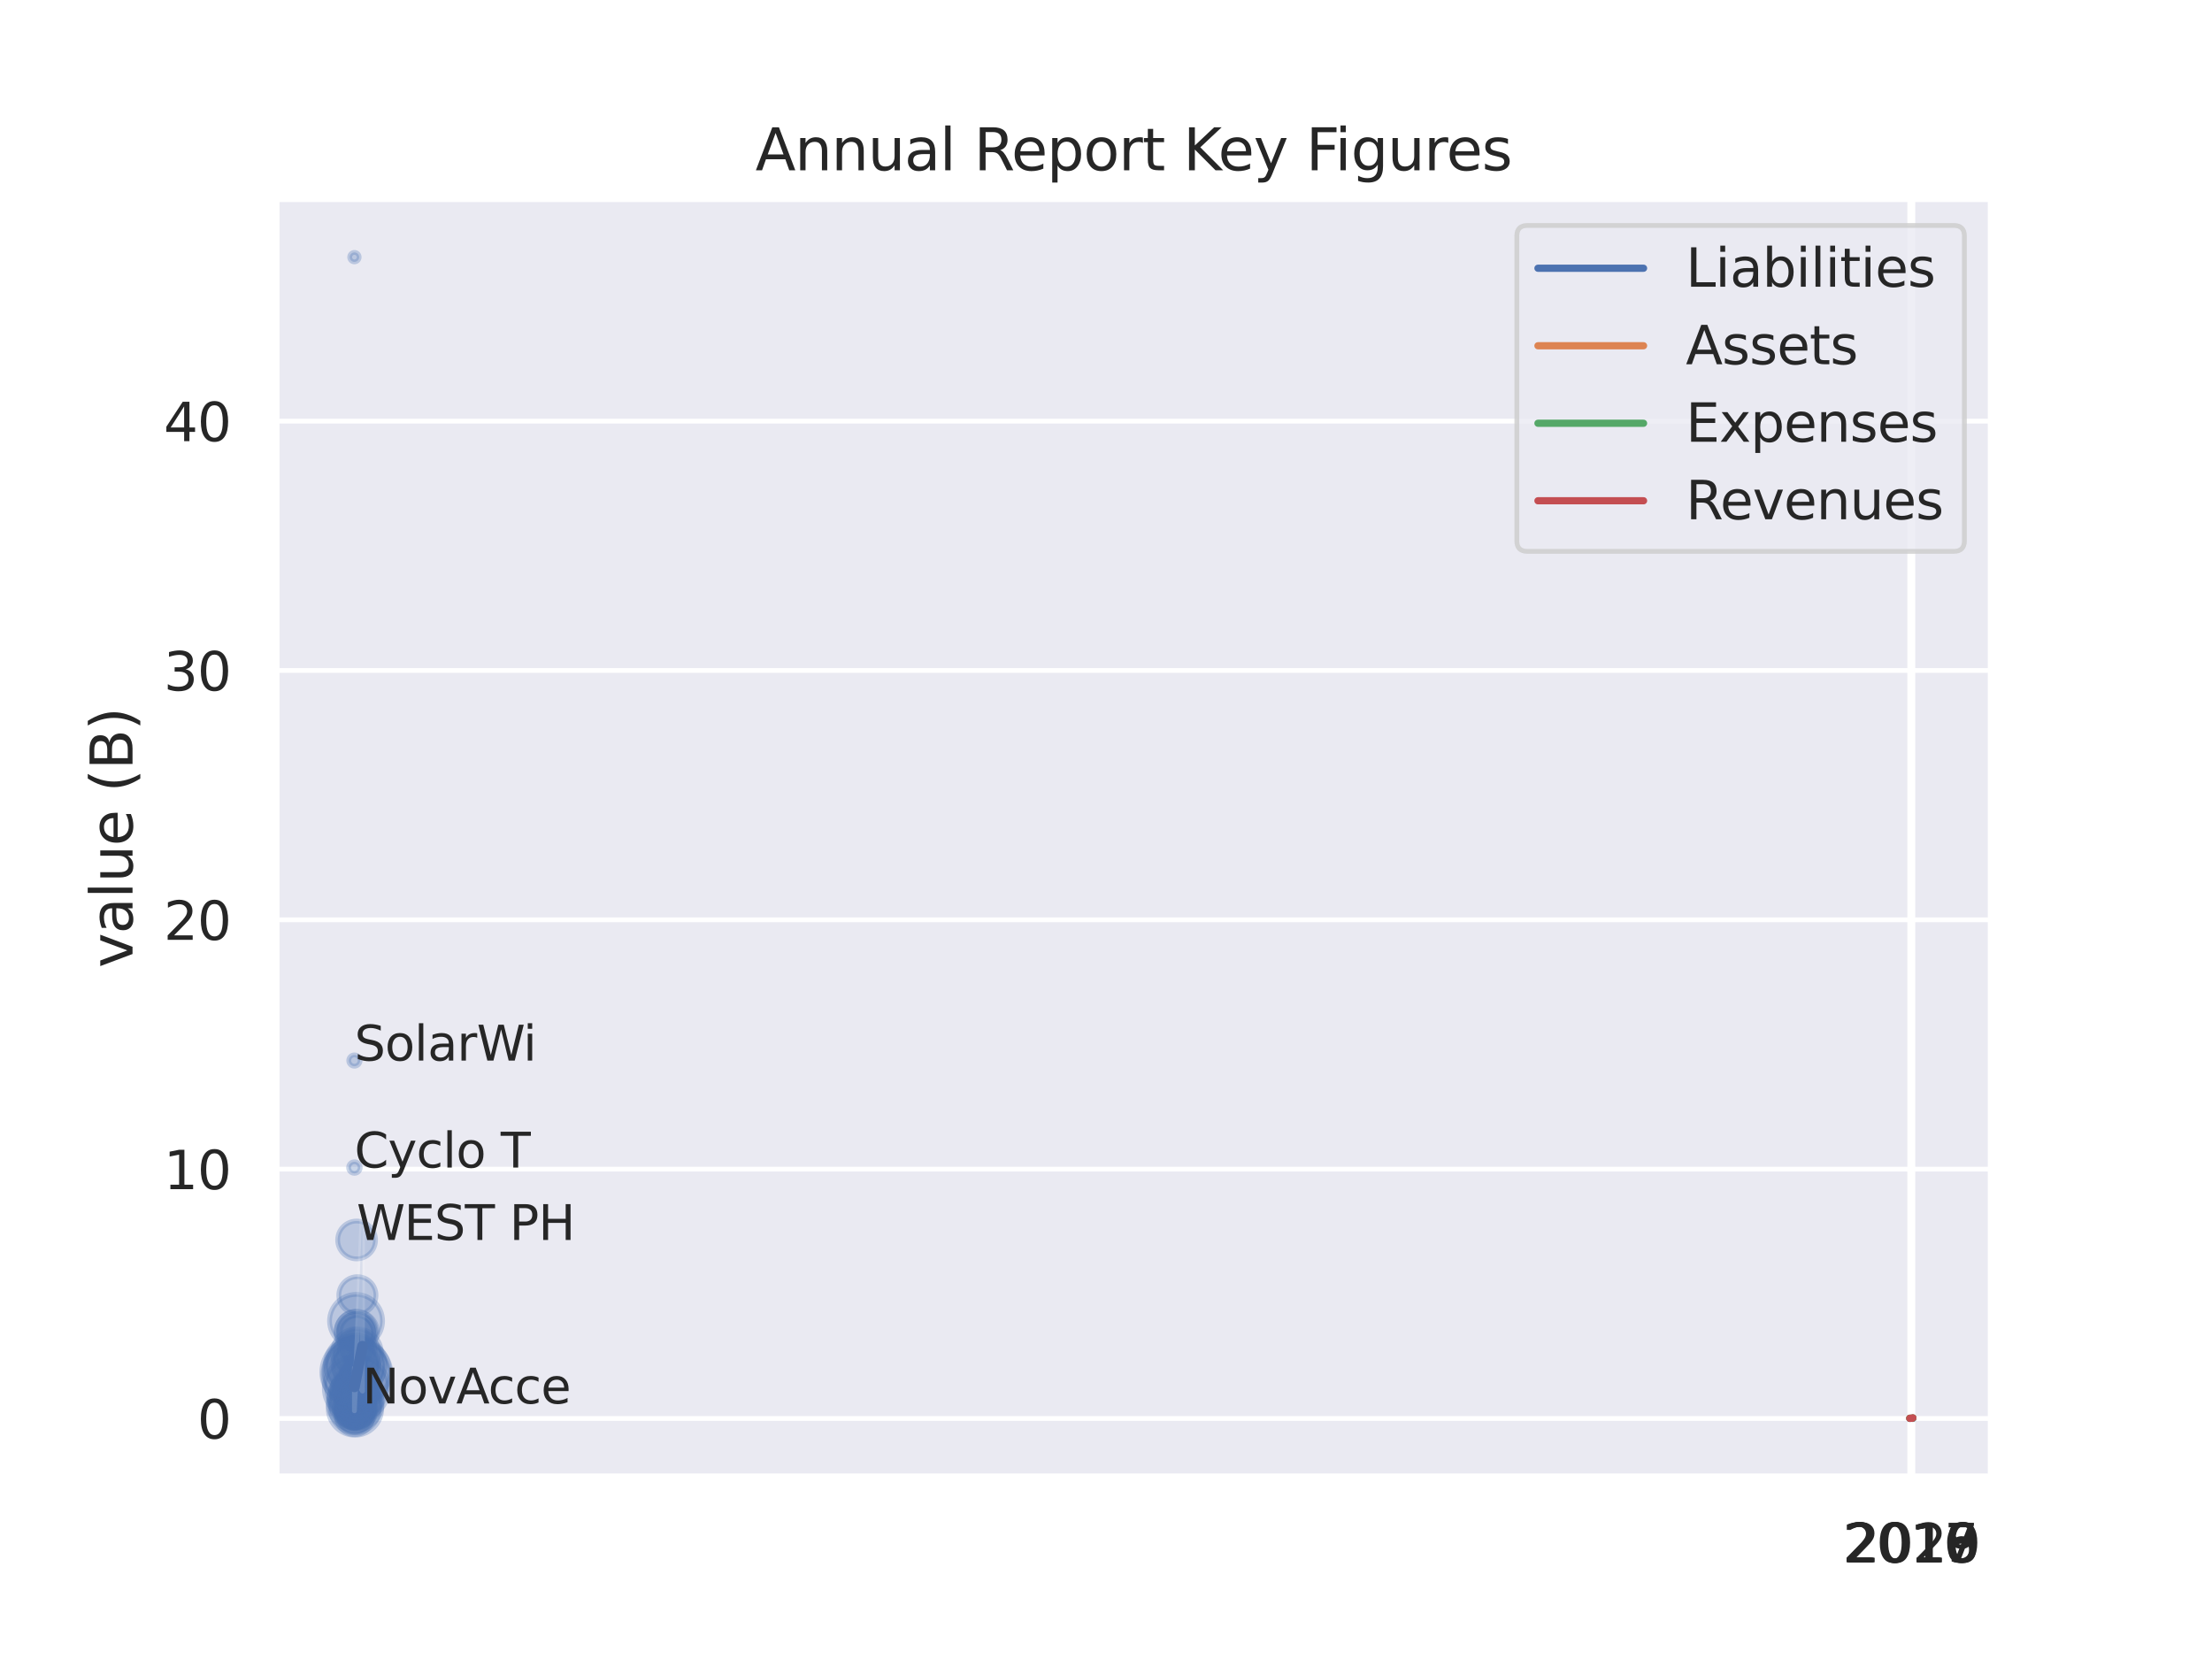 <?xml version="1.0" encoding="utf-8" standalone="no"?>
<!DOCTYPE svg PUBLIC "-//W3C//DTD SVG 1.1//EN"
  "http://www.w3.org/Graphics/SVG/1.1/DTD/svg11.dtd">
<svg xmlns:xlink="http://www.w3.org/1999/xlink" width="460.8pt" height="345.6pt" viewBox="0 0 460.8 345.6" xmlns="http://www.w3.org/2000/svg" version="1.1">
 <defs>
  <style type="text/css">*{stroke-linejoin: round; stroke-linecap: butt}</style>
 </defs>
 <g id="figure_1">
  <g id="patch_1">
   <path d="M 0 345.6 
L 460.8 345.6 
L 460.8 0 
L 0 0 
z
" style="fill: #ffffff"/>
  </g>
  <g id="axes_1">
   <g id="patch_2">
    <path d="M 57.6 307.584 
L 414.72 307.584 
L 414.72 41.472 
L 57.6 41.472 
z
" style="fill: #eaeaf2"/>
   </g>
   <g id="matplotlib.axis_1">
    <g id="xtick_1">
     <g id="line2d_1">
      <path d="M 397.844 307.584 
L 397.844 41.472 
" clip-path="url(#p3b45f96c7c)" style="fill: none; stroke: #ffffff; stroke-linecap: round"/>
     </g>
     <g id="text_1">
      <!-- 2016 -->
      <g style="fill: #262626" transform="translate(383.847 325.442) scale(0.11 -0.11)">
       <defs>
        <path id="DejaVuSans-32" d="M 1228 531 
L 3431 531 
L 3431 0 
L 469 0 
L 469 531 
Q 828 903 1448 1529 
Q 2069 2156 2228 2338 
Q 2531 2678 2651 2914 
Q 2772 3150 2772 3378 
Q 2772 3750 2511 3984 
Q 2250 4219 1831 4219 
Q 1534 4219 1204 4116 
Q 875 4013 500 3803 
L 500 4441 
Q 881 4594 1212 4672 
Q 1544 4750 1819 4750 
Q 2544 4750 2975 4387 
Q 3406 4025 3406 3419 
Q 3406 3131 3298 2873 
Q 3191 2616 2906 2266 
Q 2828 2175 2409 1742 
Q 1991 1309 1228 531 
z
" transform="scale(0.016)"/>
        <path id="DejaVuSans-30" d="M 2034 4250 
Q 1547 4250 1301 3770 
Q 1056 3291 1056 2328 
Q 1056 1369 1301 889 
Q 1547 409 2034 409 
Q 2525 409 2770 889 
Q 3016 1369 3016 2328 
Q 3016 3291 2770 3770 
Q 2525 4250 2034 4250 
z
M 2034 4750 
Q 2819 4750 3233 4129 
Q 3647 3509 3647 2328 
Q 3647 1150 3233 529 
Q 2819 -91 2034 -91 
Q 1250 -91 836 529 
Q 422 1150 422 2328 
Q 422 3509 836 4129 
Q 1250 4750 2034 4750 
z
" transform="scale(0.016)"/>
        <path id="DejaVuSans-31" d="M 794 531 
L 1825 531 
L 1825 4091 
L 703 3866 
L 703 4441 
L 1819 4666 
L 2450 4666 
L 2450 531 
L 3481 531 
L 3481 0 
L 794 0 
L 794 531 
z
" transform="scale(0.016)"/>
        <path id="DejaVuSans-36" d="M 2113 2584 
Q 1688 2584 1439 2293 
Q 1191 2003 1191 1497 
Q 1191 994 1439 701 
Q 1688 409 2113 409 
Q 2538 409 2786 701 
Q 3034 994 3034 1497 
Q 3034 2003 2786 2293 
Q 2538 2584 2113 2584 
z
M 3366 4563 
L 3366 3988 
Q 3128 4100 2886 4159 
Q 2644 4219 2406 4219 
Q 1781 4219 1451 3797 
Q 1122 3375 1075 2522 
Q 1259 2794 1537 2939 
Q 1816 3084 2150 3084 
Q 2853 3084 3261 2657 
Q 3669 2231 3669 1497 
Q 3669 778 3244 343 
Q 2819 -91 2113 -91 
Q 1303 -91 875 529 
Q 447 1150 447 2328 
Q 447 3434 972 4092 
Q 1497 4750 2381 4750 
Q 2619 4750 2861 4703 
Q 3103 4656 3366 4563 
z
" transform="scale(0.016)"/>
       </defs>
       <use xlink:href="#DejaVuSans-32"/>
       <use xlink:href="#DejaVuSans-30" x="63.623"/>
       <use xlink:href="#DejaVuSans-31" x="127.246"/>
       <use xlink:href="#DejaVuSans-36" x="190.869"/>
      </g>
     </g>
    </g>
    <g id="xtick_2">
     <g id="line2d_2">
      <path d="M 398.005 307.584 
L 398.005 41.472 
" clip-path="url(#p3b45f96c7c)" style="fill: none; stroke: #ffffff; stroke-linecap: round"/>
     </g>
     <g id="text_2">
      <!-- 2017 -->
      <g style="fill: #262626" transform="translate(384.008 325.442) scale(0.11 -0.11)">
       <defs>
        <path id="DejaVuSans-37" d="M 525 4666 
L 3525 4666 
L 3525 4397 
L 1831 0 
L 1172 0 
L 2766 4134 
L 525 4134 
L 525 4666 
z
" transform="scale(0.016)"/>
       </defs>
       <use xlink:href="#DejaVuSans-32"/>
       <use xlink:href="#DejaVuSans-30" x="63.623"/>
       <use xlink:href="#DejaVuSans-31" x="127.246"/>
       <use xlink:href="#DejaVuSans-37" x="190.869"/>
      </g>
     </g>
    </g>
    <g id="xtick_3">
     <g id="line2d_3">
      <path d="M 398.166 307.584 
L 398.166 41.472 
" clip-path="url(#p3b45f96c7c)" style="fill: none; stroke: #ffffff; stroke-linecap: round"/>
     </g>
     <g id="text_3">
      <!-- 2018 -->
      <g style="fill: #262626" transform="translate(384.168 325.442) scale(0.11 -0.11)">
       <defs>
        <path id="DejaVuSans-38" d="M 2034 2216 
Q 1584 2216 1326 1975 
Q 1069 1734 1069 1313 
Q 1069 891 1326 650 
Q 1584 409 2034 409 
Q 2484 409 2743 651 
Q 3003 894 3003 1313 
Q 3003 1734 2745 1975 
Q 2488 2216 2034 2216 
z
M 1403 2484 
Q 997 2584 770 2862 
Q 544 3141 544 3541 
Q 544 4100 942 4425 
Q 1341 4750 2034 4750 
Q 2731 4750 3128 4425 
Q 3525 4100 3525 3541 
Q 3525 3141 3298 2862 
Q 3072 2584 2669 2484 
Q 3125 2378 3379 2068 
Q 3634 1759 3634 1313 
Q 3634 634 3220 271 
Q 2806 -91 2034 -91 
Q 1263 -91 848 271 
Q 434 634 434 1313 
Q 434 1759 690 2068 
Q 947 2378 1403 2484 
z
M 1172 3481 
Q 1172 3119 1398 2916 
Q 1625 2713 2034 2713 
Q 2441 2713 2670 2916 
Q 2900 3119 2900 3481 
Q 2900 3844 2670 4047 
Q 2441 4250 2034 4250 
Q 1625 4250 1398 4047 
Q 1172 3844 1172 3481 
z
" transform="scale(0.016)"/>
       </defs>
       <use xlink:href="#DejaVuSans-32"/>
       <use xlink:href="#DejaVuSans-30" x="63.623"/>
       <use xlink:href="#DejaVuSans-31" x="127.246"/>
       <use xlink:href="#DejaVuSans-38" x="190.869"/>
      </g>
     </g>
    </g>
    <g id="xtick_4">
     <g id="line2d_4">
      <path d="M 398.327 307.584 
L 398.327 41.472 
" clip-path="url(#p3b45f96c7c)" style="fill: none; stroke: #ffffff; stroke-linecap: round"/>
     </g>
     <g id="text_4">
      <!-- 2019 -->
      <g style="fill: #262626" transform="translate(384.329 325.442) scale(0.11 -0.11)">
       <defs>
        <path id="DejaVuSans-39" d="M 703 97 
L 703 672 
Q 941 559 1184 500 
Q 1428 441 1663 441 
Q 2288 441 2617 861 
Q 2947 1281 2994 2138 
Q 2813 1869 2534 1725 
Q 2256 1581 1919 1581 
Q 1219 1581 811 2004 
Q 403 2428 403 3163 
Q 403 3881 828 4315 
Q 1253 4750 1959 4750 
Q 2769 4750 3195 4129 
Q 3622 3509 3622 2328 
Q 3622 1225 3098 567 
Q 2575 -91 1691 -91 
Q 1453 -91 1209 -44 
Q 966 3 703 97 
z
M 1959 2075 
Q 2384 2075 2632 2365 
Q 2881 2656 2881 3163 
Q 2881 3666 2632 3958 
Q 2384 4250 1959 4250 
Q 1534 4250 1286 3958 
Q 1038 3666 1038 3163 
Q 1038 2656 1286 2365 
Q 1534 2075 1959 2075 
z
" transform="scale(0.016)"/>
       </defs>
       <use xlink:href="#DejaVuSans-32"/>
       <use xlink:href="#DejaVuSans-30" x="63.623"/>
       <use xlink:href="#DejaVuSans-31" x="127.246"/>
       <use xlink:href="#DejaVuSans-39" x="190.869"/>
      </g>
     </g>
    </g>
    <g id="xtick_5">
     <g id="line2d_5">
      <path d="M 398.487 307.584 
L 398.487 41.472 
" clip-path="url(#p3b45f96c7c)" style="fill: none; stroke: #ffffff; stroke-linecap: round"/>
     </g>
     <g id="text_5">
      <!-- 2020 -->
      <g style="fill: #262626" transform="translate(384.49 325.442) scale(0.11 -0.11)">
       <use xlink:href="#DejaVuSans-32"/>
       <use xlink:href="#DejaVuSans-30" x="63.623"/>
       <use xlink:href="#DejaVuSans-32" x="127.246"/>
       <use xlink:href="#DejaVuSans-30" x="190.869"/>
      </g>
     </g>
    </g>
   </g>
   <g id="matplotlib.axis_2">
    <g id="ytick_1">
     <g id="line2d_6">
      <path d="M 57.6 295.493 
L 414.72 295.493 
" clip-path="url(#p3b45f96c7c)" style="fill: none; stroke: #ffffff; stroke-linecap: round"/>
     </g>
     <g id="text_6">
      <!-- 0 -->
      <g style="fill: #262626" transform="translate(41.101 299.673) scale(0.11 -0.11)">
       <use xlink:href="#DejaVuSans-30"/>
      </g>
     </g>
    </g>
    <g id="ytick_2">
     <g id="line2d_7">
      <path d="M 57.6 243.551 
L 414.72 243.551 
" clip-path="url(#p3b45f96c7c)" style="fill: none; stroke: #ffffff; stroke-linecap: round"/>
     </g>
     <g id="text_7">
      <!-- 10 -->
      <g style="fill: #262626" transform="translate(34.102 247.731) scale(0.11 -0.11)">
       <use xlink:href="#DejaVuSans-31"/>
       <use xlink:href="#DejaVuSans-30" x="63.623"/>
      </g>
     </g>
    </g>
    <g id="ytick_3">
     <g id="line2d_8">
      <path d="M 57.6 191.609 
L 414.72 191.609 
" clip-path="url(#p3b45f96c7c)" style="fill: none; stroke: #ffffff; stroke-linecap: round"/>
     </g>
     <g id="text_8">
      <!-- 20 -->
      <g style="fill: #262626" transform="translate(34.102 195.789) scale(0.11 -0.11)">
       <use xlink:href="#DejaVuSans-32"/>
       <use xlink:href="#DejaVuSans-30" x="63.623"/>
      </g>
     </g>
    </g>
    <g id="ytick_4">
     <g id="line2d_9">
      <path d="M 57.6 139.668 
L 414.72 139.668 
" clip-path="url(#p3b45f96c7c)" style="fill: none; stroke: #ffffff; stroke-linecap: round"/>
     </g>
     <g id="text_9">
      <!-- 30 -->
      <g style="fill: #262626" transform="translate(34.102 143.847) scale(0.11 -0.11)">
       <defs>
        <path id="DejaVuSans-33" d="M 2597 2516 
Q 3050 2419 3304 2112 
Q 3559 1806 3559 1356 
Q 3559 666 3084 287 
Q 2609 -91 1734 -91 
Q 1441 -91 1130 -33 
Q 819 25 488 141 
L 488 750 
Q 750 597 1062 519 
Q 1375 441 1716 441 
Q 2309 441 2620 675 
Q 2931 909 2931 1356 
Q 2931 1769 2642 2001 
Q 2353 2234 1838 2234 
L 1294 2234 
L 1294 2753 
L 1863 2753 
Q 2328 2753 2575 2939 
Q 2822 3125 2822 3475 
Q 2822 3834 2567 4026 
Q 2313 4219 1838 4219 
Q 1578 4219 1281 4162 
Q 984 4106 628 3988 
L 628 4550 
Q 988 4650 1302 4700 
Q 1616 4750 1894 4750 
Q 2613 4750 3031 4423 
Q 3450 4097 3450 3541 
Q 3450 3153 3228 2886 
Q 3006 2619 2597 2516 
z
" transform="scale(0.016)"/>
       </defs>
       <use xlink:href="#DejaVuSans-33"/>
       <use xlink:href="#DejaVuSans-30" x="63.623"/>
      </g>
     </g>
    </g>
    <g id="ytick_5">
     <g id="line2d_10">
      <path d="M 57.6 87.726 
L 414.72 87.726 
" clip-path="url(#p3b45f96c7c)" style="fill: none; stroke: #ffffff; stroke-linecap: round"/>
     </g>
     <g id="text_10">
      <!-- 40 -->
      <g style="fill: #262626" transform="translate(34.102 91.905) scale(0.11 -0.11)">
       <defs>
        <path id="DejaVuSans-34" d="M 2419 4116 
L 825 1625 
L 2419 1625 
L 2419 4116 
z
M 2253 4666 
L 3047 4666 
L 3047 1625 
L 3713 1625 
L 3713 1100 
L 3047 1100 
L 3047 0 
L 2419 0 
L 2419 1100 
L 313 1100 
L 313 1709 
L 2253 4666 
z
" transform="scale(0.016)"/>
       </defs>
       <use xlink:href="#DejaVuSans-34"/>
       <use xlink:href="#DejaVuSans-30" x="63.623"/>
      </g>
     </g>
    </g>
    <g id="text_11">
     <!-- value (B) -->
     <g style="fill: #262626" transform="translate(27.607 201.623) rotate(-90) scale(0.12 -0.12)">
      <defs>
       <path id="DejaVuSans-76" d="M 191 3500 
L 800 3500 
L 1894 563 
L 2988 3500 
L 3597 3500 
L 2284 0 
L 1503 0 
L 191 3500 
z
" transform="scale(0.016)"/>
       <path id="DejaVuSans-61" d="M 2194 1759 
Q 1497 1759 1228 1600 
Q 959 1441 959 1056 
Q 959 750 1161 570 
Q 1363 391 1709 391 
Q 2188 391 2477 730 
Q 2766 1069 2766 1631 
L 2766 1759 
L 2194 1759 
z
M 3341 1997 
L 3341 0 
L 2766 0 
L 2766 531 
Q 2569 213 2275 61 
Q 1981 -91 1556 -91 
Q 1019 -91 701 211 
Q 384 513 384 1019 
Q 384 1609 779 1909 
Q 1175 2209 1959 2209 
L 2766 2209 
L 2766 2266 
Q 2766 2663 2505 2880 
Q 2244 3097 1772 3097 
Q 1472 3097 1187 3025 
Q 903 2953 641 2809 
L 641 3341 
Q 956 3463 1253 3523 
Q 1550 3584 1831 3584 
Q 2591 3584 2966 3190 
Q 3341 2797 3341 1997 
z
" transform="scale(0.016)"/>
       <path id="DejaVuSans-6c" d="M 603 4863 
L 1178 4863 
L 1178 0 
L 603 0 
L 603 4863 
z
" transform="scale(0.016)"/>
       <path id="DejaVuSans-75" d="M 544 1381 
L 544 3500 
L 1119 3500 
L 1119 1403 
Q 1119 906 1312 657 
Q 1506 409 1894 409 
Q 2359 409 2629 706 
Q 2900 1003 2900 1516 
L 2900 3500 
L 3475 3500 
L 3475 0 
L 2900 0 
L 2900 538 
Q 2691 219 2414 64 
Q 2138 -91 1772 -91 
Q 1169 -91 856 284 
Q 544 659 544 1381 
z
M 1991 3584 
L 1991 3584 
z
" transform="scale(0.016)"/>
       <path id="DejaVuSans-65" d="M 3597 1894 
L 3597 1613 
L 953 1613 
Q 991 1019 1311 708 
Q 1631 397 2203 397 
Q 2534 397 2845 478 
Q 3156 559 3463 722 
L 3463 178 
Q 3153 47 2828 -22 
Q 2503 -91 2169 -91 
Q 1331 -91 842 396 
Q 353 884 353 1716 
Q 353 2575 817 3079 
Q 1281 3584 2069 3584 
Q 2775 3584 3186 3129 
Q 3597 2675 3597 1894 
z
M 3022 2063 
Q 3016 2534 2758 2815 
Q 2500 3097 2075 3097 
Q 1594 3097 1305 2825 
Q 1016 2553 972 2059 
L 3022 2063 
z
" transform="scale(0.016)"/>
       <path id="DejaVuSans-20" transform="scale(0.016)"/>
       <path id="DejaVuSans-28" d="M 1984 4856 
Q 1566 4138 1362 3434 
Q 1159 2731 1159 2009 
Q 1159 1288 1364 580 
Q 1569 -128 1984 -844 
L 1484 -844 
Q 1016 -109 783 600 
Q 550 1309 550 2009 
Q 550 2706 781 3412 
Q 1013 4119 1484 4856 
L 1984 4856 
z
" transform="scale(0.016)"/>
       <path id="DejaVuSans-42" d="M 1259 2228 
L 1259 519 
L 2272 519 
Q 2781 519 3026 730 
Q 3272 941 3272 1375 
Q 3272 1813 3026 2020 
Q 2781 2228 2272 2228 
L 1259 2228 
z
M 1259 4147 
L 1259 2741 
L 2194 2741 
Q 2656 2741 2882 2914 
Q 3109 3088 3109 3444 
Q 3109 3797 2882 3972 
Q 2656 4147 2194 4147 
L 1259 4147 
z
M 628 4666 
L 2241 4666 
Q 2963 4666 3353 4366 
Q 3744 4066 3744 3513 
Q 3744 3084 3544 2831 
Q 3344 2578 2956 2516 
Q 3422 2416 3680 2098 
Q 3938 1781 3938 1306 
Q 3938 681 3513 340 
Q 3088 0 2303 0 
L 628 0 
L 628 4666 
z
" transform="scale(0.016)"/>
       <path id="DejaVuSans-29" d="M 513 4856 
L 1013 4856 
Q 1481 4119 1714 3412 
Q 1947 2706 1947 2009 
Q 1947 1309 1714 600 
Q 1481 -109 1013 -844 
L 513 -844 
Q 928 -128 1133 580 
Q 1338 1288 1338 2009 
Q 1338 2731 1133 3434 
Q 928 4138 513 4856 
z
" transform="scale(0.016)"/>
      </defs>
      <use xlink:href="#DejaVuSans-76"/>
      <use xlink:href="#DejaVuSans-61" x="59.18"/>
      <use xlink:href="#DejaVuSans-6c" x="120.459"/>
      <use xlink:href="#DejaVuSans-75" x="148.242"/>
      <use xlink:href="#DejaVuSans-65" x="211.621"/>
      <use xlink:href="#DejaVuSans-20" x="273.145"/>
      <use xlink:href="#DejaVuSans-28" x="304.932"/>
      <use xlink:href="#DejaVuSans-42" x="343.945"/>
      <use xlink:href="#DejaVuSans-29" x="412.549"/>
     </g>
    </g>
   </g>
   <g id="PathCollection_1">
    <path d="M 74.173 280.702 
C 75.639 280.702 77.044 280.119 78.08 279.083 
C 79.117 278.047 79.699 276.641 79.699 275.176 
C 79.699 273.711 79.117 272.305 78.08 271.269 
C 77.044 270.233 75.639 269.65 74.173 269.65 
C 72.708 269.65 71.302 270.233 70.266 271.269 
C 69.23 272.305 68.648 273.711 68.648 275.176 
C 68.648 276.641 69.23 278.047 70.266 279.083 
C 71.302 280.119 72.708 280.702 74.173 280.702 
z
" clip-path="url(#p3b45f96c7c)" style="fill: #4c72b0; fill-opacity: 0.3; stroke: #4c72b0; stroke-opacity: 0.3"/>
    <path d="M 74.2 281.231 
C 75.156 281.231 76.073 280.851 76.749 280.175 
C 77.425 279.499 77.805 278.582 77.805 277.626 
C 77.805 276.67 77.425 275.753 76.749 275.077 
C 76.073 274.401 75.156 274.021 74.2 274.021 
C 73.244 274.021 72.327 274.401 71.651 275.077 
C 70.975 275.753 70.595 276.67 70.595 277.626 
C 70.595 278.582 70.975 279.499 71.651 280.175 
C 72.327 280.851 73.244 281.231 74.2 281.231 
z
" clip-path="url(#p3b45f96c7c)" style="fill: #4c72b0; fill-opacity: 0.3; stroke: #4c72b0; stroke-opacity: 0.3"/>
    <path d="M 74.007 290.566 
C 75.657 290.566 77.239 289.911 78.406 288.744 
C 79.573 287.577 80.229 285.994 80.229 284.344 
C 80.229 282.694 79.573 281.111 78.406 279.945 
C 77.239 278.778 75.657 278.122 74.007 278.122 
C 72.357 278.122 70.774 278.778 69.607 279.945 
C 68.44 281.111 67.785 282.694 67.785 284.344 
C 67.785 285.994 68.44 287.577 69.607 288.744 
C 70.774 289.911 72.357 290.566 74.007 290.566 
z
" clip-path="url(#p3b45f96c7c)" style="fill: #4c72b0; fill-opacity: 0.3; stroke: #4c72b0; stroke-opacity: 0.3"/>
    <path d="M 73.844 293.269 
C 74.327 293.269 74.791 293.077 75.132 292.735 
C 75.474 292.394 75.666 291.93 75.666 291.447 
C 75.666 290.964 75.474 290.501 75.132 290.159 
C 74.791 289.817 74.327 289.626 73.844 289.626 
C 73.361 289.626 72.898 289.817 72.556 290.159 
C 72.214 290.501 72.022 290.964 72.022 291.447 
C 72.022 291.93 72.214 292.394 72.556 292.735 
C 72.898 293.077 73.361 293.269 73.844 293.269 
z
" clip-path="url(#p3b45f96c7c)" style="fill: #4c72b0; fill-opacity: 0.3; stroke: #4c72b0; stroke-opacity: 0.3"/>
    <path d="M 74.012 298.144 
C 75.087 298.144 76.119 297.717 76.88 296.956 
C 77.64 296.195 78.067 295.164 78.067 294.088 
C 78.067 293.013 77.64 291.981 76.88 291.221 
C 76.119 290.46 75.087 290.033 74.012 290.033 
C 72.936 290.033 71.905 290.46 71.144 291.221 
C 70.384 291.981 69.956 293.013 69.956 294.088 
C 69.956 295.164 70.384 296.195 71.144 296.956 
C 71.905 297.717 72.936 298.144 74.012 298.144 
z
" clip-path="url(#p3b45f96c7c)" style="fill: #4c72b0; fill-opacity: 0.3; stroke: #4c72b0; stroke-opacity: 0.3"/>
    <path d="M 74.136 297.34 
C 74.926 297.34 75.685 297.026 76.244 296.467 
C 76.803 295.908 77.117 295.15 77.117 294.359 
C 77.117 293.569 76.803 292.811 76.244 292.252 
C 75.685 291.693 74.926 291.379 74.136 291.379 
C 73.346 291.379 72.587 291.693 72.029 292.252 
C 71.47 292.811 71.156 293.569 71.156 294.359 
C 71.156 295.15 71.47 295.908 72.029 296.467 
C 72.587 297.026 73.346 297.34 74.136 297.34 
z
" clip-path="url(#p3b45f96c7c)" style="fill: #4c72b0; fill-opacity: 0.3; stroke: #4c72b0; stroke-opacity: 0.3"/>
    <path d="M 74.297 284.093 
C 75.105 284.093 75.88 283.772 76.451 283.201 
C 77.022 282.63 77.343 281.855 77.343 281.047 
C 77.343 280.239 77.022 279.464 76.451 278.893 
C 75.88 278.322 75.105 278.001 74.297 278.001 
C 73.489 278.001 72.715 278.322 72.143 278.893 
C 71.572 279.464 71.251 280.239 71.251 281.047 
C 71.251 281.855 71.572 282.63 72.143 283.201 
C 72.715 283.772 73.489 284.093 74.297 284.093 
z
" clip-path="url(#p3b45f96c7c)" style="fill: #4c72b0; fill-opacity: 0.3; stroke: #4c72b0; stroke-opacity: 0.3"/>
    <path d="M 74.137 295.405 
C 74.808 295.405 75.452 295.138 75.927 294.663 
C 76.401 294.189 76.668 293.545 76.668 292.873 
C 76.668 292.202 76.401 291.558 75.927 291.084 
C 75.452 290.609 74.808 290.342 74.137 290.342 
C 73.466 290.342 72.822 290.609 72.347 291.084 
C 71.873 291.558 71.606 292.202 71.606 292.873 
C 71.606 293.545 71.873 294.189 72.347 294.663 
C 72.822 295.138 73.466 295.405 74.137 295.405 
z
" clip-path="url(#p3b45f96c7c)" style="fill: #4c72b0; fill-opacity: 0.3; stroke: #4c72b0; stroke-opacity: 0.3"/>
    <path d="M 74.062 290.701 
C 75.67 290.701 77.213 290.062 78.35 288.924 
C 79.488 287.787 80.127 286.244 80.127 284.636 
C 80.127 283.027 79.488 281.485 78.35 280.347 
C 77.213 279.21 75.67 278.571 74.062 278.571 
C 72.453 278.571 70.911 279.21 69.773 280.347 
C 68.636 281.485 67.997 283.027 67.997 284.636 
C 67.997 286.244 68.636 287.787 69.773 288.924 
C 70.911 290.062 72.453 290.701 74.062 290.701 
z
" clip-path="url(#p3b45f96c7c)" style="fill: #4c72b0; fill-opacity: 0.3; stroke: #4c72b0; stroke-opacity: 0.3"/>
    <path d="M 74.398 280.964 
C 75.31 280.964 76.186 280.602 76.831 279.956 
C 77.477 279.311 77.84 278.435 77.84 277.523 
C 77.84 276.61 77.477 275.734 76.831 275.089 
C 76.186 274.443 75.31 274.081 74.398 274.081 
C 73.485 274.081 72.609 274.443 71.964 275.089 
C 71.318 275.734 70.956 276.61 70.956 277.523 
C 70.956 278.435 71.318 279.311 71.964 279.956 
C 72.609 280.602 73.485 280.964 74.398 280.964 
z
" clip-path="url(#p3b45f96c7c)" style="fill: #4c72b0; fill-opacity: 0.3; stroke: #4c72b0; stroke-opacity: 0.3"/>
    <path d="M 74.288 262.253 
C 75.334 262.253 76.338 261.838 77.078 261.098 
C 77.818 260.358 78.233 259.354 78.233 258.308 
C 78.233 257.261 77.818 256.257 77.078 255.518 
C 76.338 254.778 75.334 254.362 74.288 254.362 
C 73.241 254.362 72.238 254.778 71.498 255.518 
C 70.758 256.257 70.342 257.261 70.342 258.308 
C 70.342 259.354 70.758 260.358 71.498 261.098 
C 72.238 261.838 73.241 262.253 74.288 262.253 
z
" clip-path="url(#p3b45f96c7c)" style="fill: #4c72b0; fill-opacity: 0.3; stroke: #4c72b0; stroke-opacity: 0.3"/>
    <path d="M 74.003 289.745 
C 75.319 289.745 76.582 289.222 77.512 288.291 
C 78.443 287.36 78.966 286.098 78.966 284.782 
C 78.966 283.465 78.443 282.203 77.512 281.272 
C 76.582 280.341 75.319 279.818 74.003 279.818 
C 72.686 279.818 71.424 280.341 70.493 281.272 
C 69.562 282.203 69.039 283.465 69.039 284.782 
C 69.039 286.098 69.562 287.36 70.493 288.291 
C 71.424 289.222 72.686 289.745 74.003 289.745 
z
" clip-path="url(#p3b45f96c7c)" style="fill: #4c72b0; fill-opacity: 0.3; stroke: #4c72b0; stroke-opacity: 0.3"/>
    <path d="M 74.338 284.36 
C 75.319 284.36 76.261 283.97 76.955 283.275 
C 77.649 282.581 78.039 281.64 78.039 280.658 
C 78.039 279.677 77.649 278.735 76.955 278.041 
C 76.261 277.347 75.319 276.957 74.338 276.957 
C 73.356 276.957 72.414 277.347 71.72 278.041 
C 71.026 278.735 70.636 279.677 70.636 280.658 
C 70.636 281.64 71.026 282.581 71.72 283.275 
C 72.414 283.97 73.356 284.36 74.338 284.36 
z
" clip-path="url(#p3b45f96c7c)" style="fill: #4c72b0; fill-opacity: 0.3; stroke: #4c72b0; stroke-opacity: 0.3"/>
    <path d="M 73.835 287.018 
C 74.187 287.018 74.525 286.878 74.775 286.629 
C 75.024 286.379 75.164 286.041 75.164 285.689 
C 75.164 285.336 75.024 284.998 74.775 284.749 
C 74.525 284.5 74.187 284.36 73.835 284.36 
C 73.482 284.36 73.144 284.5 72.895 284.749 
C 72.646 284.998 72.506 285.336 72.506 285.689 
C 72.506 286.041 72.646 286.379 72.895 286.629 
C 73.144 286.878 73.482 287.018 73.835 287.018 
z
" clip-path="url(#p3b45f96c7c)" style="fill: #4c72b0; fill-opacity: 0.3; stroke: #4c72b0; stroke-opacity: 0.3"/>
    <path d="M 74.158 286.37 
C 75.261 286.37 76.319 285.931 77.099 285.151 
C 77.879 284.372 78.317 283.314 78.317 282.211 
C 78.317 281.107 77.879 280.049 77.099 279.27 
C 76.319 278.49 75.261 278.051 74.158 278.051 
C 73.055 278.051 71.997 278.49 71.217 279.27 
C 70.437 280.049 69.999 281.107 69.999 282.211 
C 69.999 283.314 70.437 284.372 71.217 285.151 
C 71.997 285.931 73.055 286.37 74.158 286.37 
z
" clip-path="url(#p3b45f96c7c)" style="fill: #4c72b0; fill-opacity: 0.3; stroke: #4c72b0; stroke-opacity: 0.3"/>
    <path d="M 73.833 297.543 
C 74.526 297.543 75.191 297.268 75.681 296.778 
C 76.171 296.288 76.447 295.623 76.447 294.93 
C 76.447 294.236 76.171 293.572 75.681 293.082 
C 75.191 292.591 74.526 292.316 73.833 292.316 
C 73.14 292.316 72.475 292.591 71.985 293.082 
C 71.495 293.572 71.22 294.236 71.22 294.93 
C 71.22 295.623 71.495 296.288 71.985 296.778 
C 72.475 297.268 73.14 297.543 73.833 297.543 
z
" clip-path="url(#p3b45f96c7c)" style="fill: #4c72b0; fill-opacity: 0.3; stroke: #4c72b0; stroke-opacity: 0.3"/>
    <path d="M 73.872 298.855 
C 74.871 298.855 75.83 298.458 76.537 297.751 
C 77.243 297.044 77.641 296.086 77.641 295.086 
C 77.641 294.087 77.243 293.128 76.537 292.421 
C 75.83 291.714 74.871 291.317 73.872 291.317 
C 72.872 291.317 71.913 291.714 71.207 292.421 
C 70.5 293.128 70.103 294.087 70.103 295.086 
C 70.103 296.086 70.5 297.044 71.207 297.751 
C 71.913 298.458 72.872 298.855 73.872 298.855 
z
" clip-path="url(#p3b45f96c7c)" style="fill: #4c72b0; fill-opacity: 0.3; stroke: #4c72b0; stroke-opacity: 0.3"/>
    <path d="M 74.154 289.023 
C 75.425 289.023 76.643 288.518 77.542 287.62 
C 78.44 286.721 78.945 285.502 78.945 284.232 
C 78.945 282.961 78.44 281.742 77.542 280.844 
C 76.643 279.945 75.425 279.44 74.154 279.44 
C 72.883 279.44 71.664 279.945 70.766 280.844 
C 69.867 281.742 69.362 282.961 69.362 284.232 
C 69.362 285.502 69.867 286.721 70.766 287.62 
C 71.664 288.518 72.883 289.023 74.154 289.023 
z
" clip-path="url(#p3b45f96c7c)" style="fill: #4c72b0; fill-opacity: 0.3; stroke: #4c72b0; stroke-opacity: 0.3"/>
    <path d="M 73.996 297.909 
C 75.488 297.909 76.918 297.316 77.973 296.262 
C 79.027 295.207 79.62 293.777 79.62 292.285 
C 79.62 290.794 79.027 289.363 77.973 288.309 
C 76.918 287.254 75.488 286.662 73.996 286.662 
C 72.505 286.662 71.074 287.254 70.02 288.309 
C 68.965 289.363 68.373 290.794 68.373 292.285 
C 68.373 293.777 68.965 295.207 70.02 296.262 
C 71.074 297.316 72.505 297.909 73.996 297.909 
z
" clip-path="url(#p3b45f96c7c)" style="fill: #4c72b0; fill-opacity: 0.3; stroke: #4c72b0; stroke-opacity: 0.3"/>
    <path d="M 74.067 295.182 
C 75.127 295.182 76.143 294.761 76.892 294.012 
C 77.641 293.263 78.062 292.246 78.062 291.187 
C 78.062 290.127 77.641 289.111 76.892 288.362 
C 76.143 287.612 75.127 287.191 74.067 287.191 
C 73.007 287.191 71.991 287.612 71.242 288.362 
C 70.493 289.111 70.072 290.127 70.072 291.187 
C 70.072 292.246 70.493 293.263 71.242 294.012 
C 71.991 294.761 73.007 295.182 74.067 295.182 
z
" clip-path="url(#p3b45f96c7c)" style="fill: #4c72b0; fill-opacity: 0.3; stroke: #4c72b0; stroke-opacity: 0.3"/>
    <path d="M 74.299 281.8 
C 75.443 281.8 76.541 281.345 77.35 280.536 
C 78.159 279.727 78.613 278.63 78.613 277.486 
C 78.613 276.342 78.159 275.244 77.35 274.435 
C 76.541 273.626 75.443 273.172 74.299 273.172 
C 73.155 273.172 72.058 273.626 71.249 274.435 
C 70.44 275.244 69.986 276.342 69.986 277.486 
C 69.986 278.63 70.44 279.727 71.249 280.536 
C 72.058 281.345 73.155 281.8 74.299 281.8 
z
" clip-path="url(#p3b45f96c7c)" style="fill: #4c72b0; fill-opacity: 0.3; stroke: #4c72b0; stroke-opacity: 0.3"/>
    <path d="M 74.063 296.744 
C 75.533 296.744 76.943 296.16 77.983 295.12 
C 79.022 294.08 79.606 292.67 79.606 291.2 
C 79.606 289.73 79.022 288.319 77.983 287.28 
C 76.943 286.24 75.533 285.656 74.063 285.656 
C 72.592 285.656 71.182 286.24 70.143 287.28 
C 69.103 288.319 68.519 289.73 68.519 291.2 
C 68.519 292.67 69.103 294.08 70.143 295.12 
C 71.182 296.16 72.592 296.744 74.063 296.744 
z
" clip-path="url(#p3b45f96c7c)" style="fill: #4c72b0; fill-opacity: 0.3; stroke: #4c72b0; stroke-opacity: 0.3"/>
    <path d="M 73.833 244.432 
C 74.154 244.432 74.461 244.305 74.688 244.078 
C 74.915 243.851 75.043 243.543 75.043 243.223 
C 75.043 242.902 74.915 242.594 74.688 242.367 
C 74.461 242.14 74.154 242.013 73.833 242.013 
C 73.512 242.013 73.204 242.14 72.977 242.367 
C 72.75 242.594 72.623 242.902 72.623 243.223 
C 72.623 243.543 72.75 243.851 72.977 244.078 
C 73.204 244.305 73.512 244.432 73.833 244.432 
z
" clip-path="url(#p3b45f96c7c)" style="fill: #4c72b0; fill-opacity: 0.3; stroke: #4c72b0; stroke-opacity: 0.3"/>
    <path d="M 74.01 297.245 
C 75.059 297.245 76.065 296.828 76.807 296.086 
C 77.549 295.345 77.966 294.339 77.966 293.29 
C 77.966 292.241 77.549 291.235 76.807 290.493 
C 76.065 289.751 75.059 289.334 74.01 289.334 
C 72.961 289.334 71.955 289.751 71.214 290.493 
C 70.472 291.235 70.055 292.241 70.055 293.29 
C 70.055 294.339 70.472 295.345 71.214 296.086 
C 71.955 296.828 72.961 297.245 74.01 297.245 
z
" clip-path="url(#p3b45f96c7c)" style="fill: #4c72b0; fill-opacity: 0.3; stroke: #4c72b0; stroke-opacity: 0.3"/>
    <path d="M 73.957 294.877 
C 75.243 294.877 76.477 294.366 77.386 293.457 
C 78.296 292.547 78.807 291.314 78.807 290.028 
C 78.807 288.742 78.296 287.508 77.386 286.599 
C 76.477 285.689 75.243 285.178 73.957 285.178 
C 72.671 285.178 71.437 285.689 70.528 286.599 
C 69.618 287.508 69.107 288.742 69.107 290.028 
C 69.107 291.314 69.618 292.547 70.528 293.457 
C 71.437 294.366 72.671 294.877 73.957 294.877 
z
" clip-path="url(#p3b45f96c7c)" style="fill: #4c72b0; fill-opacity: 0.3; stroke: #4c72b0; stroke-opacity: 0.3"/>
    <path d="M 73.931 297.266 
C 74.656 297.266 75.351 296.978 75.864 296.465 
C 76.377 295.953 76.665 295.257 76.665 294.532 
C 76.665 293.808 76.377 293.112 75.864 292.6 
C 75.351 292.087 74.656 291.799 73.931 291.799 
C 73.206 291.799 72.511 292.087 71.998 292.6 
C 71.486 293.112 71.198 293.808 71.198 294.532 
C 71.198 295.257 71.486 295.953 71.998 296.465 
C 72.511 296.978 73.206 297.266 73.931 297.266 
z
" clip-path="url(#p3b45f96c7c)" style="fill: #4c72b0; fill-opacity: 0.3; stroke: #4c72b0; stroke-opacity: 0.3"/>
    <path d="M 75.51 293.435 
C 75.792 293.435 76.062 293.323 76.261 293.124 
C 76.46 292.925 76.572 292.655 76.572 292.373 
C 76.572 292.091 76.46 291.821 76.261 291.622 
C 76.062 291.423 75.792 291.311 75.51 291.311 
C 75.229 291.311 74.958 291.423 74.759 291.622 
C 74.56 291.821 74.448 292.091 74.448 292.373 
C 74.448 292.655 74.56 292.925 74.759 293.124 
C 74.958 293.323 75.229 293.435 75.51 293.435 
z
" clip-path="url(#p3b45f96c7c)" style="fill: #4c72b0; fill-opacity: 0.3; stroke: #4c72b0; stroke-opacity: 0.3"/>
    <path d="M 73.833 222.117 
C 74.147 222.117 74.448 221.992 74.67 221.77 
C 74.892 221.549 75.016 221.247 75.016 220.934 
C 75.016 220.62 74.892 220.319 74.67 220.097 
C 74.448 219.875 74.147 219.75 73.833 219.75 
C 73.519 219.75 73.218 219.875 72.996 220.097 
C 72.774 220.319 72.649 220.62 72.649 220.934 
C 72.649 221.247 72.774 221.549 72.996 221.77 
C 73.218 221.992 73.519 222.117 73.833 222.117 
z
" clip-path="url(#p3b45f96c7c)" style="fill: #4c72b0; fill-opacity: 0.3; stroke: #4c72b0; stroke-opacity: 0.3"/>
    <path d="M 74.027 289.624 
C 74.819 289.624 75.579 289.31 76.139 288.749 
C 76.699 288.189 77.014 287.429 77.014 286.637 
C 77.014 285.845 76.699 285.085 76.139 284.525 
C 75.579 283.964 74.819 283.65 74.027 283.65 
C 73.234 283.65 72.475 283.964 71.914 284.525 
C 71.354 285.085 71.039 285.845 71.039 286.637 
C 71.039 287.429 71.354 288.189 71.914 288.749 
C 72.475 289.31 73.234 289.624 74.027 289.624 
z
" clip-path="url(#p3b45f96c7c)" style="fill: #4c72b0; fill-opacity: 0.3; stroke: #4c72b0; stroke-opacity: 0.3"/>
    <path d="M 74.452 273.704 
C 75.479 273.704 76.465 273.296 77.192 272.569 
C 77.918 271.842 78.327 270.856 78.327 269.829 
C 78.327 268.801 77.918 267.815 77.192 267.088 
C 76.465 266.362 75.479 265.953 74.452 265.953 
C 73.424 265.953 72.438 266.362 71.711 267.088 
C 70.985 267.815 70.576 268.801 70.576 269.829 
C 70.576 270.856 70.985 271.842 71.711 272.569 
C 72.438 273.296 73.424 273.704 74.452 273.704 
z
" clip-path="url(#p3b45f96c7c)" style="fill: #4c72b0; fill-opacity: 0.3; stroke: #4c72b0; stroke-opacity: 0.3"/>
    <path d="M 73.952 294.805 
C 74.295 294.805 74.625 294.669 74.868 294.426 
C 75.11 294.183 75.247 293.854 75.247 293.51 
C 75.247 293.167 75.11 292.838 74.868 292.595 
C 74.625 292.352 74.295 292.215 73.952 292.215 
C 73.608 292.215 73.279 292.352 73.036 292.595 
C 72.793 292.838 72.657 293.167 72.657 293.51 
C 72.657 293.854 72.793 294.183 73.036 294.426 
C 73.279 294.669 73.608 294.805 73.952 294.805 
z
" clip-path="url(#p3b45f96c7c)" style="fill: #4c72b0; fill-opacity: 0.3; stroke: #4c72b0; stroke-opacity: 0.3"/>
    <path d="M 73.833 296.776 
C 74.196 296.776 74.545 296.632 74.802 296.375 
C 75.059 296.118 75.203 295.769 75.203 295.406 
C 75.203 295.042 75.059 294.694 74.802 294.436 
C 74.545 294.179 74.196 294.035 73.833 294.035 
C 73.469 294.035 73.121 294.179 72.864 294.436 
C 72.607 294.694 72.462 295.042 72.462 295.406 
C 72.462 295.769 72.607 296.118 72.864 296.375 
C 73.121 296.632 73.469 296.776 73.833 296.776 
z
" clip-path="url(#p3b45f96c7c)" style="fill: #4c72b0; fill-opacity: 0.3; stroke: #4c72b0; stroke-opacity: 0.3"/>
    <path d="M 74.209 293.471 
C 75.379 293.471 76.502 293.006 77.329 292.178 
C 78.157 291.351 78.622 290.228 78.622 289.058 
C 78.622 287.888 78.157 286.765 77.329 285.938 
C 76.502 285.11 75.379 284.645 74.209 284.645 
C 73.039 284.645 71.916 285.11 71.089 285.938 
C 70.261 286.765 69.796 287.888 69.796 289.058 
C 69.796 290.228 70.261 291.351 71.089 292.178 
C 71.916 293.006 73.039 293.471 74.209 293.471 
z
" clip-path="url(#p3b45f96c7c)" style="fill: #4c72b0; fill-opacity: 0.3; stroke: #4c72b0; stroke-opacity: 0.3"/>
    <path d="M 74.056 294.183 
C 75.099 294.183 76.101 293.768 76.839 293.03 
C 77.577 292.292 77.991 291.291 77.991 290.247 
C 77.991 289.203 77.577 288.202 76.839 287.464 
C 76.101 286.726 75.099 286.311 74.056 286.311 
C 73.012 286.311 72.011 286.726 71.273 287.464 
C 70.534 288.202 70.12 289.203 70.12 290.247 
C 70.12 291.291 70.534 292.292 71.273 293.03 
C 72.011 293.768 73.012 294.183 74.056 294.183 
z
" clip-path="url(#p3b45f96c7c)" style="fill: #4c72b0; fill-opacity: 0.3; stroke: #4c72b0; stroke-opacity: 0.3"/>
    <path d="M 74.079 296.259 
C 75.51 296.259 76.883 295.691 77.895 294.679 
C 78.907 293.667 79.475 292.294 79.475 290.863 
C 79.475 289.432 78.907 288.059 77.895 287.047 
C 76.883 286.035 75.51 285.467 74.079 285.467 
C 72.648 285.467 71.275 286.035 70.263 287.047 
C 69.251 288.059 68.683 289.432 68.683 290.863 
C 68.683 292.294 69.251 293.667 70.263 294.679 
C 71.275 295.691 72.648 296.259 74.079 296.259 
z
" clip-path="url(#p3b45f96c7c)" style="fill: #4c72b0; fill-opacity: 0.3; stroke: #4c72b0; stroke-opacity: 0.3"/>
    <path d="M 74.181 281.338 
C 75.264 281.338 76.302 280.908 77.067 280.142 
C 77.832 279.377 78.262 278.339 78.262 277.257 
C 78.262 276.174 77.832 275.136 77.067 274.371 
C 76.302 273.606 75.264 273.176 74.181 273.176 
C 73.099 273.176 72.061 273.606 71.296 274.371 
C 70.53 275.136 70.1 276.174 70.1 277.257 
C 70.1 278.339 70.53 279.377 71.296 280.142 
C 72.061 280.908 73.099 281.338 74.181 281.338 
z
" clip-path="url(#p3b45f96c7c)" style="fill: #4c72b0; fill-opacity: 0.3; stroke: #4c72b0; stroke-opacity: 0.3"/>
    <path d="M 74.352 286.96 
C 75.701 286.96 76.996 286.424 77.95 285.47 
C 78.904 284.516 79.441 283.221 79.441 281.872 
C 79.441 280.522 78.904 279.228 77.95 278.274 
C 76.996 277.32 75.701 276.783 74.352 276.783 
C 73.002 276.783 71.708 277.32 70.754 278.274 
C 69.8 279.228 69.263 280.522 69.263 281.872 
C 69.263 283.221 69.8 284.516 70.754 285.47 
C 71.708 286.424 73.002 286.96 74.352 286.96 
z
" clip-path="url(#p3b45f96c7c)" style="fill: #4c72b0; fill-opacity: 0.3; stroke: #4c72b0; stroke-opacity: 0.3"/>
    <path d="M 73.933 297.454 
C 75.047 297.454 76.116 297.011 76.904 296.223 
C 77.693 295.435 78.135 294.366 78.135 293.251 
C 78.135 292.137 77.693 291.068 76.904 290.28 
C 76.116 289.492 75.047 289.049 73.933 289.049 
C 72.818 289.049 71.749 289.492 70.961 290.28 
C 70.173 291.068 69.73 292.137 69.73 293.251 
C 69.73 294.366 70.173 295.435 70.961 296.223 
C 71.749 297.011 72.818 297.454 73.933 297.454 
z
" clip-path="url(#p3b45f96c7c)" style="fill: #4c72b0; fill-opacity: 0.3; stroke: #4c72b0; stroke-opacity: 0.3"/>
    <path d="M 74.463 289.658 
C 75.032 289.658 75.578 289.432 75.981 289.029 
C 76.384 288.627 76.61 288.08 76.61 287.511 
C 76.61 286.942 76.384 286.396 75.981 285.993 
C 75.578 285.591 75.032 285.364 74.463 285.364 
C 73.894 285.364 73.348 285.591 72.945 285.993 
C 72.543 286.396 72.316 286.942 72.316 287.511 
C 72.316 288.08 72.543 288.627 72.945 289.029 
C 73.348 289.432 73.894 289.658 74.463 289.658 
z
" clip-path="url(#p3b45f96c7c)" style="fill: #4c72b0; fill-opacity: 0.3; stroke: #4c72b0; stroke-opacity: 0.3"/>
    <path d="M 73.833 288.577 
C 74.559 288.577 75.255 288.288 75.768 287.775 
C 76.282 287.261 76.57 286.565 76.57 285.839 
C 76.57 285.113 76.282 284.417 75.768 283.904 
C 75.255 283.39 74.559 283.102 73.833 283.102 
C 73.107 283.102 72.41 283.39 71.897 283.904 
C 71.384 284.417 71.095 285.113 71.095 285.839 
C 71.095 286.565 71.384 287.261 71.897 287.775 
C 72.41 288.288 73.107 288.577 73.833 288.577 
z
" clip-path="url(#p3b45f96c7c)" style="fill: #4c72b0; fill-opacity: 0.3; stroke: #4c72b0; stroke-opacity: 0.3"/>
    <path d="M 74.18 295.012 
C 74.477 295.012 74.762 294.894 74.973 294.683 
C 75.183 294.473 75.301 294.188 75.301 293.89 
C 75.301 293.593 75.183 293.308 74.973 293.097 
C 74.762 292.887 74.477 292.769 74.18 292.769 
C 73.882 292.769 73.597 292.887 73.387 293.097 
C 73.176 293.308 73.058 293.593 73.058 293.89 
C 73.058 294.188 73.176 294.473 73.387 294.683 
C 73.597 294.894 73.882 295.012 74.18 295.012 
z
" clip-path="url(#p3b45f96c7c)" style="fill: #4c72b0; fill-opacity: 0.3; stroke: #4c72b0; stroke-opacity: 0.3"/>
    <path d="M 73.95 298.985 
C 75.428 298.985 76.845 298.398 77.889 297.354 
C 78.934 296.309 79.521 294.892 79.521 293.415 
C 79.521 291.937 78.934 290.52 77.889 289.476 
C 76.845 288.431 75.428 287.844 73.95 287.844 
C 72.473 287.844 71.056 288.431 70.011 289.476 
C 68.967 290.52 68.38 291.937 68.38 293.415 
C 68.38 294.892 68.967 296.309 70.011 297.354 
C 71.056 298.398 72.473 298.985 73.95 298.985 
z
" clip-path="url(#p3b45f96c7c)" style="fill: #4c72b0; fill-opacity: 0.3; stroke: #4c72b0; stroke-opacity: 0.3"/>
    <path d="M 73.835 294.033 
C 74.331 294.033 74.806 293.836 75.157 293.485 
C 75.508 293.134 75.705 292.658 75.705 292.162 
C 75.705 291.667 75.508 291.191 75.157 290.84 
C 74.806 290.489 74.331 290.292 73.835 290.292 
C 73.339 290.292 72.863 290.489 72.512 290.84 
C 72.162 291.191 71.965 291.667 71.965 292.162 
C 71.965 292.658 72.162 293.134 72.512 293.485 
C 72.863 293.836 73.339 294.033 73.835 294.033 
z
" clip-path="url(#p3b45f96c7c)" style="fill: #4c72b0; fill-opacity: 0.3; stroke: #4c72b0; stroke-opacity: 0.3"/>
    <path d="M 73.833 54.557 
C 74.095 54.557 74.346 54.453 74.532 54.267 
C 74.717 54.082 74.821 53.83 74.821 53.568 
C 74.821 53.306 74.717 53.054 74.532 52.869 
C 74.346 52.683 74.095 52.579 73.833 52.579 
C 73.571 52.579 73.319 52.683 73.134 52.869 
C 72.948 53.054 72.844 53.306 72.844 53.568 
C 72.844 53.83 72.948 54.082 73.134 54.267 
C 73.319 54.453 73.571 54.557 73.833 54.557 
z
" clip-path="url(#p3b45f96c7c)" style="fill: #4c72b0; fill-opacity: 0.3; stroke: #4c72b0; stroke-opacity: 0.3"/>
    <path d="M 74.441 295.253 
C 75.551 295.253 76.616 294.812 77.401 294.027 
C 78.186 293.242 78.627 292.177 78.627 291.067 
C 78.627 289.957 78.186 288.892 77.401 288.107 
C 76.616 287.322 75.551 286.881 74.441 286.881 
C 73.331 286.881 72.266 287.322 71.481 288.107 
C 70.697 288.892 70.256 289.957 70.256 291.067 
C 70.256 292.177 70.697 293.242 71.481 294.027 
C 72.266 294.812 73.331 295.253 74.441 295.253 
z
" clip-path="url(#p3b45f96c7c)" style="fill: #4c72b0; fill-opacity: 0.3; stroke: #4c72b0; stroke-opacity: 0.3"/>
    <path d="M 74.389 293.368 
C 76.263 293.368 78.061 292.623 79.387 291.298 
C 80.712 289.973 81.457 288.175 81.457 286.3 
C 81.457 284.425 80.712 282.627 79.387 281.302 
C 78.061 279.977 76.263 279.232 74.389 279.232 
C 72.514 279.232 70.716 279.977 69.391 281.302 
C 68.065 282.627 67.321 284.425 67.321 286.3 
C 67.321 288.175 68.065 289.973 69.391 291.298 
C 70.716 292.623 72.514 293.368 74.389 293.368 
z
" clip-path="url(#p3b45f96c7c)" style="fill: #4c72b0; fill-opacity: 0.3; stroke: #4c72b0; stroke-opacity: 0.3"/>
    <path d="M 73.997 297.022 
C 75.214 297.022 76.381 296.538 77.242 295.678 
C 78.103 294.817 78.586 293.65 78.586 292.433 
C 78.586 291.216 78.103 290.048 77.242 289.188 
C 76.381 288.327 75.214 287.844 73.997 287.844 
C 72.78 287.844 71.613 288.327 70.752 289.188 
C 69.892 290.048 69.408 291.216 69.408 292.433 
C 69.408 293.65 69.892 294.817 70.752 295.678 
C 71.613 296.538 72.78 297.022 73.997 297.022 
z
" clip-path="url(#p3b45f96c7c)" style="fill: #4c72b0; fill-opacity: 0.3; stroke: #4c72b0; stroke-opacity: 0.3"/>
    <path d="M 73.936 298.13 
C 75.105 298.13 76.225 297.666 77.051 296.84 
C 77.877 296.014 78.341 294.894 78.341 293.725 
C 78.341 292.557 77.877 291.437 77.051 290.611 
C 76.225 289.785 75.105 289.321 73.936 289.321 
C 72.768 289.321 71.648 289.785 70.822 290.611 
C 69.996 291.437 69.532 292.557 69.532 293.725 
C 69.532 294.894 69.996 296.014 70.822 296.84 
C 71.648 297.666 72.768 298.13 73.936 298.13 
z
" clip-path="url(#p3b45f96c7c)" style="fill: #4c72b0; fill-opacity: 0.3; stroke: #4c72b0; stroke-opacity: 0.3"/>
    <path d="M 74.525 294.086 
C 75.451 294.086 76.338 293.718 76.993 293.064 
C 77.647 292.409 78.015 291.522 78.015 290.596 
C 78.015 289.671 77.647 288.784 76.993 288.129 
C 76.338 287.475 75.451 287.107 74.525 287.107 
C 73.6 287.107 72.712 287.475 72.058 288.129 
C 71.404 288.784 71.036 289.671 71.036 290.596 
C 71.036 291.522 71.404 292.409 72.058 293.064 
C 72.712 293.718 73.6 294.086 74.525 294.086 
z
" clip-path="url(#p3b45f96c7c)" style="fill: #4c72b0; fill-opacity: 0.3; stroke: #4c72b0; stroke-opacity: 0.3"/>
    <path d="M 73.99 294.249 
C 75.265 294.249 76.487 293.743 77.389 292.841 
C 78.29 291.94 78.796 290.718 78.796 289.443 
C 78.796 288.168 78.29 286.946 77.389 286.044 
C 76.487 285.143 75.265 284.637 73.99 284.637 
C 72.715 284.637 71.493 285.143 70.591 286.044 
C 69.69 286.946 69.184 288.168 69.184 289.443 
C 69.184 290.718 69.69 291.94 70.591 292.841 
C 71.493 293.743 72.715 294.249 73.99 294.249 
z
" clip-path="url(#p3b45f96c7c)" style="fill: #4c72b0; fill-opacity: 0.3; stroke: #4c72b0; stroke-opacity: 0.3"/>
    <path d="M 74.092 285.87 
C 74.647 285.87 75.178 285.65 75.57 285.258 
C 75.962 284.866 76.182 284.334 76.182 283.78 
C 76.182 283.226 75.962 282.694 75.57 282.302 
C 75.178 281.91 74.647 281.69 74.092 281.69 
C 73.538 281.69 73.007 281.91 72.615 282.302 
C 72.223 282.694 72.002 283.226 72.002 283.78 
C 72.002 284.334 72.223 284.866 72.615 285.258 
C 73.007 285.65 73.538 285.87 74.092 285.87 
z
" clip-path="url(#p3b45f96c7c)" style="fill: #4c72b0; fill-opacity: 0.3; stroke: #4c72b0; stroke-opacity: 0.3"/>
    <path d="M 73.893 297.452 
C 74.751 297.452 75.574 297.111 76.181 296.504 
C 76.788 295.898 77.129 295.074 77.129 294.216 
C 77.129 293.358 76.788 292.535 76.181 291.928 
C 75.574 291.322 74.751 290.981 73.893 290.981 
C 73.035 290.981 72.212 291.322 71.605 291.928 
C 70.998 292.535 70.657 293.358 70.657 294.216 
C 70.657 295.074 70.998 295.898 71.605 296.504 
C 72.212 297.111 73.035 297.452 73.893 297.452 
z
" clip-path="url(#p3b45f96c7c)" style="fill: #4c72b0; fill-opacity: 0.3; stroke: #4c72b0; stroke-opacity: 0.3"/>
    <path d="M 74.267 295.892 
C 76.046 295.892 77.752 295.185 79.009 293.928 
C 80.267 292.67 80.974 290.964 80.974 289.185 
C 80.974 287.407 80.267 285.701 79.009 284.443 
C 77.752 283.185 76.046 282.479 74.267 282.479 
C 72.488 282.479 70.782 283.185 69.525 284.443 
C 68.267 285.701 67.56 287.407 67.56 289.185 
C 67.56 290.964 68.267 292.67 69.525 293.928 
C 70.782 295.185 72.488 295.892 74.267 295.892 
z
" clip-path="url(#p3b45f96c7c)" style="fill: #4c72b0; fill-opacity: 0.3; stroke: #4c72b0; stroke-opacity: 0.3"/>
    <path d="M 74.022 296.325 
C 75.004 296.325 75.946 295.934 76.641 295.24 
C 77.336 294.545 77.726 293.603 77.726 292.62 
C 77.726 291.638 77.336 290.695 76.641 290.001 
C 75.946 289.306 75.004 288.916 74.022 288.916 
C 73.039 288.916 72.097 289.306 71.402 290.001 
C 70.708 290.695 70.317 291.638 70.317 292.62 
C 70.317 293.603 70.708 294.545 71.402 295.24 
C 72.097 295.934 73.039 296.325 74.022 296.325 
z
" clip-path="url(#p3b45f96c7c)" style="fill: #4c72b0; fill-opacity: 0.3; stroke: #4c72b0; stroke-opacity: 0.3"/>
    <path d="M 73.921 290.457 
C 74.266 290.457 74.597 290.32 74.841 290.076 
C 75.085 289.832 75.222 289.501 75.222 289.156 
C 75.222 288.811 75.085 288.481 74.841 288.237 
C 74.597 287.993 74.266 287.856 73.921 287.856 
C 73.576 287.856 73.246 287.993 73.002 288.237 
C 72.758 288.481 72.621 288.811 72.621 289.156 
C 72.621 289.501 72.758 289.832 73.002 290.076 
C 73.246 290.32 73.576 290.457 73.921 290.457 
z
" clip-path="url(#p3b45f96c7c)" style="fill: #4c72b0; fill-opacity: 0.3; stroke: #4c72b0; stroke-opacity: 0.3"/>
    <path d="M 74.114 292.925 
C 75.99 292.925 77.788 292.18 79.114 290.854 
C 80.44 289.528 81.185 287.729 81.185 285.854 
C 81.185 283.979 80.44 282.18 79.114 280.854 
C 77.788 279.528 75.99 278.783 74.114 278.783 
C 72.239 278.783 70.44 279.528 69.114 280.854 
C 67.788 282.18 67.043 283.979 67.043 285.854 
C 67.043 287.729 67.788 289.528 69.114 290.854 
C 70.44 292.18 72.239 292.925 74.114 292.925 
z
" clip-path="url(#p3b45f96c7c)" style="fill: #4c72b0; fill-opacity: 0.3; stroke: #4c72b0; stroke-opacity: 0.3"/>
   </g>
   <g id="PolyCollection_1">
    <defs>
     <path id="m08b6e74316" d="M 73.833 -60.636 
L 73.833 -51.702 
L 73.85 -52.115 
L 73.867 -52.56 
L 73.884 -52.938 
L 73.901 -53.322 
L 73.917 -53.697 
L 73.934 -54.004 
L 73.951 -54.301 
L 73.968 -54.635 
L 73.985 -54.982 
L 74.002 -55.297 
L 74.019 -55.496 
L 74.036 -55.628 
L 74.053 -55.868 
L 74.07 -55.991 
L 74.087 -56.07 
L 74.104 -56.159 
L 74.121 -56.187 
L 74.138 -56.25 
L 74.155 -56.274 
L 74.172 -56.332 
L 74.189 -56.358 
L 74.205 -56.381 
L 74.222 -56.41 
L 74.239 -56.443 
L 74.256 -56.476 
L 74.273 -56.488 
L 74.29 -56.514 
L 74.307 -56.532 
L 74.324 -56.553 
L 74.341 -56.579 
L 74.358 -56.602 
L 74.375 -56.603 
L 74.392 -56.624 
L 74.409 -56.643 
L 74.426 -56.676 
L 74.443 -56.694 
L 74.46 -56.718 
L 74.477 -56.721 
L 74.494 -56.724 
L 74.51 -56.718 
L 74.527 -56.714 
L 74.544 -56.732 
L 74.561 -56.735 
L 74.578 -56.738 
L 74.595 -56.736 
L 74.612 -56.737 
L 74.629 -56.746 
L 74.646 -56.757 
L 74.663 -56.758 
L 74.68 -56.76 
L 74.697 -56.757 
L 74.714 -56.76 
L 74.731 -56.757 
L 74.748 -56.757 
L 74.765 -56.748 
L 74.782 -56.754 
L 74.799 -56.742 
L 74.815 -56.743 
L 74.832 -56.738 
L 74.849 -56.734 
L 74.866 -56.734 
L 74.883 -56.731 
L 74.9 -56.729 
L 74.917 -56.727 
L 74.934 -56.688 
L 74.951 -56.675 
L 74.968 -56.666 
L 74.985 -56.658 
L 75.002 -56.634 
L 75.019 -56.619 
L 75.036 -56.619 
L 75.053 -56.606 
L 75.07 -56.596 
L 75.087 -56.59 
L 75.104 -56.549 
L 75.12 -56.508 
L 75.137 -56.466 
L 75.154 -56.424 
L 75.171 -56.383 
L 75.188 -56.341 
L 75.205 -56.303 
L 75.222 -56.276 
L 75.239 -56.248 
L 75.256 -56.21 
L 75.273 -56.171 
L 75.29 -56.151 
L 75.307 -56.137 
L 75.324 -56.111 
L 75.341 -56.08 
L 75.358 -56.027 
L 75.375 -56.005 
L 75.392 -55.962 
L 75.409 -55.94 
L 75.425 -55.918 
L 75.442 -55.9 
L 75.459 -55.873 
L 75.476 -55.85 
L 75.493 -55.828 
L 75.51 -55.806 
L 75.51 -94.234 
L 75.51 -94.234 
L 75.493 -93.817 
L 75.476 -93.4 
L 75.459 -92.983 
L 75.442 -92.566 
L 75.425 -92.149 
L 75.409 -91.732 
L 75.392 -91.315 
L 75.375 -90.898 
L 75.358 -90.481 
L 75.341 -90.064 
L 75.324 -89.647 
L 75.307 -89.23 
L 75.29 -88.813 
L 75.273 -88.38 
L 75.256 -87.947 
L 75.239 -87.514 
L 75.222 -87.081 
L 75.205 -86.647 
L 75.188 -86.213 
L 75.171 -85.78 
L 75.154 -85.346 
L 75.137 -84.912 
L 75.12 -84.478 
L 75.104 -84.045 
L 75.087 -83.611 
L 75.07 -83.177 
L 75.053 -82.743 
L 75.036 -82.308 
L 75.019 -81.876 
L 75.002 -81.443 
L 74.985 -81.01 
L 74.968 -80.577 
L 74.951 -80.144 
L 74.934 -79.711 
L 74.917 -79.278 
L 74.9 -78.845 
L 74.883 -78.412 
L 74.866 -77.979 
L 74.849 -77.555 
L 74.832 -77.144 
L 74.815 -76.75 
L 74.799 -76.357 
L 74.782 -75.962 
L 74.765 -75.537 
L 74.748 -75.142 
L 74.731 -74.747 
L 74.714 -74.351 
L 74.697 -73.923 
L 74.68 -73.472 
L 74.663 -73.039 
L 74.646 -72.634 
L 74.629 -72.232 
L 74.612 -71.829 
L 74.595 -71.395 
L 74.578 -71.002 
L 74.561 -70.624 
L 74.544 -70.221 
L 74.527 -69.761 
L 74.51 -69.344 
L 74.494 -68.934 
L 74.477 -68.562 
L 74.46 -68.194 
L 74.443 -67.749 
L 74.426 -67.303 
L 74.409 -66.882 
L 74.392 -66.471 
L 74.375 -66.09 
L 74.358 -65.721 
L 74.341 -65.354 
L 74.324 -64.985 
L 74.307 -64.601 
L 74.29 -64.177 
L 74.273 -63.766 
L 74.256 -63.357 
L 74.239 -62.995 
L 74.222 -62.562 
L 74.205 -62.108 
L 74.189 -61.74 
L 74.172 -61.388 
L 74.155 -61.092 
L 74.138 -60.938 
L 74.121 -60.744 
L 74.104 -60.589 
L 74.087 -60.534 
L 74.07 -60.494 
L 74.053 -60.483 
L 74.036 -60.49 
L 74.019 -60.49 
L 74.002 -60.469 
L 73.985 -60.499 
L 73.968 -60.472 
L 73.951 -60.498 
L 73.934 -60.491 
L 73.917 -60.508 
L 73.901 -60.51 
L 73.884 -60.532 
L 73.867 -60.574 
L 73.85 -60.616 
L 73.833 -60.636 
z
" style="stroke: #ffffff; stroke-opacity: 0.15"/>
    </defs>
    <g clip-path="url(#p3b45f96c7c)">
     <use xlink:href="#m08b6e74316" x="0" y="345.6" style="fill: #4c72b0; fill-opacity: 0.15; stroke: #ffffff; stroke-opacity: 0.15"/>
    </g>
   </g>
   <g id="PolyCollection_2"/>
   <g id="PolyCollection_3"/>
   <g id="PolyCollection_4"/>
   <g id="PolyCollection_5"/>
   <g id="line2d_11">
    <path d="M 73.833 288.898 
L 73.85 288.813 
L 73.867 288.728 
L 73.884 288.642 
L 73.901 288.557 
L 73.917 288.472 
L 73.934 288.386 
L 73.951 288.301 
L 73.968 288.216 
L 73.985 288.13 
L 74.002 288.045 
L 74.019 287.96 
L 74.036 287.874 
L 74.053 287.789 
L 74.07 287.703 
L 74.087 287.618 
L 74.104 287.533 
L 74.121 287.447 
L 74.138 287.362 
L 74.155 287.277 
L 74.172 287.191 
L 74.189 287.106 
L 74.205 287.021 
L 74.222 286.935 
L 74.239 286.85 
L 74.256 286.765 
L 74.273 286.679 
L 74.29 286.594 
L 74.307 286.509 
L 74.324 286.423 
L 74.341 286.338 
L 74.358 286.253 
L 74.375 286.167 
L 74.392 286.082 
L 74.409 285.997 
L 74.426 285.911 
L 74.443 285.826 
L 74.46 285.74 
L 74.477 285.655 
L 74.494 285.57 
L 74.51 285.484 
L 74.527 285.399 
L 74.544 285.314 
L 74.561 285.228 
L 74.578 285.143 
L 74.595 285.058 
L 74.612 284.972 
L 74.629 284.887 
L 74.646 284.802 
L 74.663 284.716 
L 74.68 284.631 
L 74.697 284.546 
L 74.714 284.46 
L 74.731 284.375 
L 74.748 284.29 
L 74.765 284.204 
L 74.782 284.119 
L 74.799 284.034 
L 74.815 283.948 
L 74.832 283.863 
L 74.849 283.778 
L 74.866 283.692 
L 74.883 283.607 
L 74.9 283.521 
L 74.917 283.436 
L 74.934 283.351 
L 74.951 283.265 
L 74.968 283.18 
L 74.985 283.095 
L 75.002 283.009 
L 75.019 282.924 
L 75.036 282.839 
L 75.053 282.753 
L 75.07 282.668 
L 75.087 282.583 
L 75.104 282.497 
L 75.12 282.412 
L 75.137 282.327 
L 75.154 282.241 
L 75.171 282.156 
L 75.188 282.071 
L 75.205 281.985 
L 75.222 281.9 
L 75.239 281.815 
L 75.256 281.729 
L 75.273 281.644 
L 75.29 281.558 
L 75.307 281.473 
L 75.324 281.388 
L 75.341 281.302 
L 75.358 281.217 
L 75.375 281.132 
L 75.392 281.046 
L 75.409 280.961 
L 75.425 280.876 
L 75.442 280.79 
L 75.459 280.705 
L 75.476 280.62 
L 75.493 280.534 
L 75.51 280.449 
" clip-path="url(#p3b45f96c7c)" style="fill: none; stroke: #4c72b0; stroke-width: 2.25; stroke-linecap: round"/>
   </g>
   <g id="line2d_12">
    <path d="M 397.844 295.488 
L 398.005 295.457 
L 398.166 295.457 
L 398.327 295.455 
L 398.487 295.475 
" clip-path="url(#p3b45f96c7c)" style="fill: none; stroke: #4c72b0; stroke-width: 1.5; stroke-linecap: round"/>
   </g>
   <g id="line2d_13">
    <path d="M 397.844 295.445 
L 398.005 295.429 
L 398.166 295.441 
L 398.327 295.451 
L 398.487 295.406 
" clip-path="url(#p3b45f96c7c)" style="fill: none; stroke: #dd8452; stroke-width: 1.5; stroke-linecap: round"/>
   </g>
   <g id="line2d_14">
    <path d="M 397.844 295.443 
L 398.005 295.45 
L 398.166 295.449 
L 398.327 295.45 
L 398.487 295.386 
" clip-path="url(#p3b45f96c7c)" style="fill: none; stroke: #55a868; stroke-width: 1.5; stroke-linecap: round"/>
   </g>
   <g id="line2d_15">
    <path d="M 397.844 295.461 
L 398.005 295.468 
L 398.166 295.464 
L 398.327 295.461 
L 398.487 295.363 
" clip-path="url(#p3b45f96c7c)" style="fill: none; stroke: #c44e52; stroke-width: 1.5; stroke-linecap: round"/>
   </g>
   <g id="line2d_16"/>
   <g id="line2d_17"/>
   <g id="line2d_18"/>
   <g id="line2d_19"/>
   <g id="patch_3">
    <path d="M 57.6 307.584 
L 57.6 41.472 
" style="fill: none; stroke: #ffffff; stroke-width: 1.25; stroke-linejoin: miter; stroke-linecap: square"/>
   </g>
   <g id="patch_4">
    <path d="M 414.72 307.584 
L 414.72 41.472 
" style="fill: none; stroke: #ffffff; stroke-width: 1.25; stroke-linejoin: miter; stroke-linecap: square"/>
   </g>
   <g id="patch_5">
    <path d="M 57.6 307.584 
L 414.72 307.584 
" style="fill: none; stroke: #ffffff; stroke-width: 1.25; stroke-linejoin: miter; stroke-linecap: square"/>
   </g>
   <g id="patch_6">
    <path d="M 57.6 41.472 
L 414.72 41.472 
" style="fill: none; stroke: #ffffff; stroke-width: 1.25; stroke-linejoin: miter; stroke-linecap: square"/>
   </g>
   <g id="text_12">
    <!-- WEST PH -->
    <g style="fill: #262626" transform="translate(74.288 258.308) scale(0.1 -0.1)">
     <defs>
      <path id="DejaVuSans-57" d="M 213 4666 
L 850 4666 
L 1831 722 
L 2809 4666 
L 3519 4666 
L 4500 722 
L 5478 4666 
L 6119 4666 
L 4947 0 
L 4153 0 
L 3169 4050 
L 2175 0 
L 1381 0 
L 213 4666 
z
" transform="scale(0.016)"/>
      <path id="DejaVuSans-45" d="M 628 4666 
L 3578 4666 
L 3578 4134 
L 1259 4134 
L 1259 2753 
L 3481 2753 
L 3481 2222 
L 1259 2222 
L 1259 531 
L 3634 531 
L 3634 0 
L 628 0 
L 628 4666 
z
" transform="scale(0.016)"/>
      <path id="DejaVuSans-53" d="M 3425 4513 
L 3425 3897 
Q 3066 4069 2747 4153 
Q 2428 4238 2131 4238 
Q 1616 4238 1336 4038 
Q 1056 3838 1056 3469 
Q 1056 3159 1242 3001 
Q 1428 2844 1947 2747 
L 2328 2669 
Q 3034 2534 3370 2195 
Q 3706 1856 3706 1288 
Q 3706 609 3251 259 
Q 2797 -91 1919 -91 
Q 1588 -91 1214 -16 
Q 841 59 441 206 
L 441 856 
Q 825 641 1194 531 
Q 1563 422 1919 422 
Q 2459 422 2753 634 
Q 3047 847 3047 1241 
Q 3047 1584 2836 1778 
Q 2625 1972 2144 2069 
L 1759 2144 
Q 1053 2284 737 2584 
Q 422 2884 422 3419 
Q 422 4038 858 4394 
Q 1294 4750 2059 4750 
Q 2388 4750 2728 4690 
Q 3069 4631 3425 4513 
z
" transform="scale(0.016)"/>
      <path id="DejaVuSans-54" d="M -19 4666 
L 3928 4666 
L 3928 4134 
L 2272 4134 
L 2272 0 
L 1638 0 
L 1638 4134 
L -19 4134 
L -19 4666 
z
" transform="scale(0.016)"/>
      <path id="DejaVuSans-50" d="M 1259 4147 
L 1259 2394 
L 2053 2394 
Q 2494 2394 2734 2622 
Q 2975 2850 2975 3272 
Q 2975 3691 2734 3919 
Q 2494 4147 2053 4147 
L 1259 4147 
z
M 628 4666 
L 2053 4666 
Q 2838 4666 3239 4311 
Q 3641 3956 3641 3272 
Q 3641 2581 3239 2228 
Q 2838 1875 2053 1875 
L 1259 1875 
L 1259 0 
L 628 0 
L 628 4666 
z
" transform="scale(0.016)"/>
      <path id="DejaVuSans-48" d="M 628 4666 
L 1259 4666 
L 1259 2753 
L 3553 2753 
L 3553 4666 
L 4184 4666 
L 4184 0 
L 3553 0 
L 3553 2222 
L 1259 2222 
L 1259 0 
L 628 0 
L 628 4666 
z
" transform="scale(0.016)"/>
     </defs>
     <use xlink:href="#DejaVuSans-57"/>
     <use xlink:href="#DejaVuSans-45" x="98.877"/>
     <use xlink:href="#DejaVuSans-53" x="162.061"/>
     <use xlink:href="#DejaVuSans-54" x="225.537"/>
     <use xlink:href="#DejaVuSans-20" x="286.621"/>
     <use xlink:href="#DejaVuSans-50" x="318.408"/>
     <use xlink:href="#DejaVuSans-48" x="378.711"/>
    </g>
   </g>
   <g id="text_13">
    <!-- Cyclo T -->
    <g style="fill: #262626" transform="translate(73.833 243.223) scale(0.1 -0.1)">
     <defs>
      <path id="DejaVuSans-43" d="M 4122 4306 
L 4122 3641 
Q 3803 3938 3442 4084 
Q 3081 4231 2675 4231 
Q 1875 4231 1450 3742 
Q 1025 3253 1025 2328 
Q 1025 1406 1450 917 
Q 1875 428 2675 428 
Q 3081 428 3442 575 
Q 3803 722 4122 1019 
L 4122 359 
Q 3791 134 3420 21 
Q 3050 -91 2638 -91 
Q 1578 -91 968 557 
Q 359 1206 359 2328 
Q 359 3453 968 4101 
Q 1578 4750 2638 4750 
Q 3056 4750 3426 4639 
Q 3797 4528 4122 4306 
z
" transform="scale(0.016)"/>
      <path id="DejaVuSans-79" d="M 2059 -325 
Q 1816 -950 1584 -1140 
Q 1353 -1331 966 -1331 
L 506 -1331 
L 506 -850 
L 844 -850 
Q 1081 -850 1212 -737 
Q 1344 -625 1503 -206 
L 1606 56 
L 191 3500 
L 800 3500 
L 1894 763 
L 2988 3500 
L 3597 3500 
L 2059 -325 
z
" transform="scale(0.016)"/>
      <path id="DejaVuSans-63" d="M 3122 3366 
L 3122 2828 
Q 2878 2963 2633 3030 
Q 2388 3097 2138 3097 
Q 1578 3097 1268 2742 
Q 959 2388 959 1747 
Q 959 1106 1268 751 
Q 1578 397 2138 397 
Q 2388 397 2633 464 
Q 2878 531 3122 666 
L 3122 134 
Q 2881 22 2623 -34 
Q 2366 -91 2075 -91 
Q 1284 -91 818 406 
Q 353 903 353 1747 
Q 353 2603 823 3093 
Q 1294 3584 2113 3584 
Q 2378 3584 2631 3529 
Q 2884 3475 3122 3366 
z
" transform="scale(0.016)"/>
      <path id="DejaVuSans-6f" d="M 1959 3097 
Q 1497 3097 1228 2736 
Q 959 2375 959 1747 
Q 959 1119 1226 758 
Q 1494 397 1959 397 
Q 2419 397 2687 759 
Q 2956 1122 2956 1747 
Q 2956 2369 2687 2733 
Q 2419 3097 1959 3097 
z
M 1959 3584 
Q 2709 3584 3137 3096 
Q 3566 2609 3566 1747 
Q 3566 888 3137 398 
Q 2709 -91 1959 -91 
Q 1206 -91 779 398 
Q 353 888 353 1747 
Q 353 2609 779 3096 
Q 1206 3584 1959 3584 
z
" transform="scale(0.016)"/>
     </defs>
     <use xlink:href="#DejaVuSans-43"/>
     <use xlink:href="#DejaVuSans-79" x="69.824"/>
     <use xlink:href="#DejaVuSans-63" x="129.004"/>
     <use xlink:href="#DejaVuSans-6c" x="183.984"/>
     <use xlink:href="#DejaVuSans-6f" x="211.768"/>
     <use xlink:href="#DejaVuSans-20" x="272.949"/>
     <use xlink:href="#DejaVuSans-54" x="304.736"/>
    </g>
   </g>
   <g id="text_14">
    <!-- NovAcce -->
    <g style="fill: #262626" transform="translate(75.51 292.373) scale(0.1 -0.1)">
     <defs>
      <path id="DejaVuSans-4e" d="M 628 4666 
L 1478 4666 
L 3547 763 
L 3547 4666 
L 4159 4666 
L 4159 0 
L 3309 0 
L 1241 3903 
L 1241 0 
L 628 0 
L 628 4666 
z
" transform="scale(0.016)"/>
      <path id="DejaVuSans-41" d="M 2188 4044 
L 1331 1722 
L 3047 1722 
L 2188 4044 
z
M 1831 4666 
L 2547 4666 
L 4325 0 
L 3669 0 
L 3244 1197 
L 1141 1197 
L 716 0 
L 50 0 
L 1831 4666 
z
" transform="scale(0.016)"/>
     </defs>
     <use xlink:href="#DejaVuSans-4e"/>
     <use xlink:href="#DejaVuSans-6f" x="74.805"/>
     <use xlink:href="#DejaVuSans-76" x="135.986"/>
     <use xlink:href="#DejaVuSans-41" x="195.166"/>
     <use xlink:href="#DejaVuSans-63" x="261.824"/>
     <use xlink:href="#DejaVuSans-63" x="316.805"/>
     <use xlink:href="#DejaVuSans-65" x="371.785"/>
    </g>
   </g>
   <g id="text_15">
    <!-- SolarWi -->
    <g style="fill: #262626" transform="translate(73.833 220.934) scale(0.1 -0.1)">
     <defs>
      <path id="DejaVuSans-72" d="M 2631 2963 
Q 2534 3019 2420 3045 
Q 2306 3072 2169 3072 
Q 1681 3072 1420 2755 
Q 1159 2438 1159 1844 
L 1159 0 
L 581 0 
L 581 3500 
L 1159 3500 
L 1159 2956 
Q 1341 3275 1631 3429 
Q 1922 3584 2338 3584 
Q 2397 3584 2469 3576 
Q 2541 3569 2628 3553 
L 2631 2963 
z
" transform="scale(0.016)"/>
      <path id="DejaVuSans-69" d="M 603 3500 
L 1178 3500 
L 1178 0 
L 603 0 
L 603 3500 
z
M 603 4863 
L 1178 4863 
L 1178 4134 
L 603 4134 
L 603 4863 
z
" transform="scale(0.016)"/>
     </defs>
     <use xlink:href="#DejaVuSans-53"/>
     <use xlink:href="#DejaVuSans-6f" x="63.477"/>
     <use xlink:href="#DejaVuSans-6c" x="124.658"/>
     <use xlink:href="#DejaVuSans-61" x="152.441"/>
     <use xlink:href="#DejaVuSans-72" x="213.721"/>
     <use xlink:href="#DejaVuSans-57" x="254.834"/>
     <use xlink:href="#DejaVuSans-69" x="351.461"/>
    </g>
   </g>
   <g id="text_16">
    <!-- Annual Report Key Figures -->
    <g style="fill: #262626" transform="translate(157.373 35.472) scale(0.12 -0.12)">
     <defs>
      <path id="DejaVuSans-6e" d="M 3513 2113 
L 3513 0 
L 2938 0 
L 2938 2094 
Q 2938 2591 2744 2837 
Q 2550 3084 2163 3084 
Q 1697 3084 1428 2787 
Q 1159 2491 1159 1978 
L 1159 0 
L 581 0 
L 581 3500 
L 1159 3500 
L 1159 2956 
Q 1366 3272 1645 3428 
Q 1925 3584 2291 3584 
Q 2894 3584 3203 3211 
Q 3513 2838 3513 2113 
z
" transform="scale(0.016)"/>
      <path id="DejaVuSans-52" d="M 2841 2188 
Q 3044 2119 3236 1894 
Q 3428 1669 3622 1275 
L 4263 0 
L 3584 0 
L 2988 1197 
Q 2756 1666 2539 1819 
Q 2322 1972 1947 1972 
L 1259 1972 
L 1259 0 
L 628 0 
L 628 4666 
L 2053 4666 
Q 2853 4666 3247 4331 
Q 3641 3997 3641 3322 
Q 3641 2881 3436 2590 
Q 3231 2300 2841 2188 
z
M 1259 4147 
L 1259 2491 
L 2053 2491 
Q 2509 2491 2742 2702 
Q 2975 2913 2975 3322 
Q 2975 3731 2742 3939 
Q 2509 4147 2053 4147 
L 1259 4147 
z
" transform="scale(0.016)"/>
      <path id="DejaVuSans-70" d="M 1159 525 
L 1159 -1331 
L 581 -1331 
L 581 3500 
L 1159 3500 
L 1159 2969 
Q 1341 3281 1617 3432 
Q 1894 3584 2278 3584 
Q 2916 3584 3314 3078 
Q 3713 2572 3713 1747 
Q 3713 922 3314 415 
Q 2916 -91 2278 -91 
Q 1894 -91 1617 61 
Q 1341 213 1159 525 
z
M 3116 1747 
Q 3116 2381 2855 2742 
Q 2594 3103 2138 3103 
Q 1681 3103 1420 2742 
Q 1159 2381 1159 1747 
Q 1159 1113 1420 752 
Q 1681 391 2138 391 
Q 2594 391 2855 752 
Q 3116 1113 3116 1747 
z
" transform="scale(0.016)"/>
      <path id="DejaVuSans-74" d="M 1172 4494 
L 1172 3500 
L 2356 3500 
L 2356 3053 
L 1172 3053 
L 1172 1153 
Q 1172 725 1289 603 
Q 1406 481 1766 481 
L 2356 481 
L 2356 0 
L 1766 0 
Q 1100 0 847 248 
Q 594 497 594 1153 
L 594 3053 
L 172 3053 
L 172 3500 
L 594 3500 
L 594 4494 
L 1172 4494 
z
" transform="scale(0.016)"/>
      <path id="DejaVuSans-4b" d="M 628 4666 
L 1259 4666 
L 1259 2694 
L 3353 4666 
L 4166 4666 
L 1850 2491 
L 4331 0 
L 3500 0 
L 1259 2247 
L 1259 0 
L 628 0 
L 628 4666 
z
" transform="scale(0.016)"/>
      <path id="DejaVuSans-46" d="M 628 4666 
L 3309 4666 
L 3309 4134 
L 1259 4134 
L 1259 2759 
L 3109 2759 
L 3109 2228 
L 1259 2228 
L 1259 0 
L 628 0 
L 628 4666 
z
" transform="scale(0.016)"/>
      <path id="DejaVuSans-67" d="M 2906 1791 
Q 2906 2416 2648 2759 
Q 2391 3103 1925 3103 
Q 1463 3103 1205 2759 
Q 947 2416 947 1791 
Q 947 1169 1205 825 
Q 1463 481 1925 481 
Q 2391 481 2648 825 
Q 2906 1169 2906 1791 
z
M 3481 434 
Q 3481 -459 3084 -895 
Q 2688 -1331 1869 -1331 
Q 1566 -1331 1297 -1286 
Q 1028 -1241 775 -1147 
L 775 -588 
Q 1028 -725 1275 -790 
Q 1522 -856 1778 -856 
Q 2344 -856 2625 -561 
Q 2906 -266 2906 331 
L 2906 616 
Q 2728 306 2450 153 
Q 2172 0 1784 0 
Q 1141 0 747 490 
Q 353 981 353 1791 
Q 353 2603 747 3093 
Q 1141 3584 1784 3584 
Q 2172 3584 2450 3431 
Q 2728 3278 2906 2969 
L 2906 3500 
L 3481 3500 
L 3481 434 
z
" transform="scale(0.016)"/>
      <path id="DejaVuSans-73" d="M 2834 3397 
L 2834 2853 
Q 2591 2978 2328 3040 
Q 2066 3103 1784 3103 
Q 1356 3103 1142 2972 
Q 928 2841 928 2578 
Q 928 2378 1081 2264 
Q 1234 2150 1697 2047 
L 1894 2003 
Q 2506 1872 2764 1633 
Q 3022 1394 3022 966 
Q 3022 478 2636 193 
Q 2250 -91 1575 -91 
Q 1294 -91 989 -36 
Q 684 19 347 128 
L 347 722 
Q 666 556 975 473 
Q 1284 391 1588 391 
Q 1994 391 2212 530 
Q 2431 669 2431 922 
Q 2431 1156 2273 1281 
Q 2116 1406 1581 1522 
L 1381 1569 
Q 847 1681 609 1914 
Q 372 2147 372 2553 
Q 372 3047 722 3315 
Q 1072 3584 1716 3584 
Q 2034 3584 2315 3537 
Q 2597 3491 2834 3397 
z
" transform="scale(0.016)"/>
     </defs>
     <use xlink:href="#DejaVuSans-41"/>
     <use xlink:href="#DejaVuSans-6e" x="68.408"/>
     <use xlink:href="#DejaVuSans-6e" x="131.787"/>
     <use xlink:href="#DejaVuSans-75" x="195.166"/>
     <use xlink:href="#DejaVuSans-61" x="258.545"/>
     <use xlink:href="#DejaVuSans-6c" x="319.824"/>
     <use xlink:href="#DejaVuSans-20" x="347.607"/>
     <use xlink:href="#DejaVuSans-52" x="379.395"/>
     <use xlink:href="#DejaVuSans-65" x="444.377"/>
     <use xlink:href="#DejaVuSans-70" x="505.9"/>
     <use xlink:href="#DejaVuSans-6f" x="569.377"/>
     <use xlink:href="#DejaVuSans-72" x="630.559"/>
     <use xlink:href="#DejaVuSans-74" x="671.672"/>
     <use xlink:href="#DejaVuSans-20" x="710.881"/>
     <use xlink:href="#DejaVuSans-4b" x="742.668"/>
     <use xlink:href="#DejaVuSans-65" x="803.244"/>
     <use xlink:href="#DejaVuSans-79" x="864.768"/>
     <use xlink:href="#DejaVuSans-20" x="923.947"/>
     <use xlink:href="#DejaVuSans-46" x="955.734"/>
     <use xlink:href="#DejaVuSans-69" x="1006.004"/>
     <use xlink:href="#DejaVuSans-67" x="1033.787"/>
     <use xlink:href="#DejaVuSans-75" x="1097.264"/>
     <use xlink:href="#DejaVuSans-72" x="1160.643"/>
     <use xlink:href="#DejaVuSans-65" x="1199.506"/>
     <use xlink:href="#DejaVuSans-73" x="1261.029"/>
    </g>
   </g>
   <g id="legend_1">
    <g id="patch_7">
     <path d="M 318.183 114.856 
L 407.02 114.856 
Q 409.22 114.856 409.22 112.656 
L 409.22 49.172 
Q 409.22 46.972 407.02 46.972 
L 318.183 46.972 
Q 315.983 46.972 315.983 49.172 
L 315.983 112.656 
Q 315.983 114.856 318.183 114.856 
z
" style="fill: #eaeaf2; opacity: 0.8; stroke: #cccccc; stroke-linejoin: miter"/>
    </g>
    <g id="line2d_20">
     <path d="M 320.383 55.88 
L 331.383 55.88 
L 342.383 55.88 
" style="fill: none; stroke: #4c72b0; stroke-width: 1.5; stroke-linecap: round"/>
    </g>
    <g id="text_17">
     <!-- Liabilities -->
     <g style="fill: #262626" transform="translate(351.183 59.73) scale(0.11 -0.11)">
      <defs>
       <path id="DejaVuSans-4c" d="M 628 4666 
L 1259 4666 
L 1259 531 
L 3531 531 
L 3531 0 
L 628 0 
L 628 4666 
z
" transform="scale(0.016)"/>
       <path id="DejaVuSans-62" d="M 3116 1747 
Q 3116 2381 2855 2742 
Q 2594 3103 2138 3103 
Q 1681 3103 1420 2742 
Q 1159 2381 1159 1747 
Q 1159 1113 1420 752 
Q 1681 391 2138 391 
Q 2594 391 2855 752 
Q 3116 1113 3116 1747 
z
M 1159 2969 
Q 1341 3281 1617 3432 
Q 1894 3584 2278 3584 
Q 2916 3584 3314 3078 
Q 3713 2572 3713 1747 
Q 3713 922 3314 415 
Q 2916 -91 2278 -91 
Q 1894 -91 1617 61 
Q 1341 213 1159 525 
L 1159 0 
L 581 0 
L 581 4863 
L 1159 4863 
L 1159 2969 
z
" transform="scale(0.016)"/>
      </defs>
      <use xlink:href="#DejaVuSans-4c"/>
      <use xlink:href="#DejaVuSans-69" x="55.713"/>
      <use xlink:href="#DejaVuSans-61" x="83.496"/>
      <use xlink:href="#DejaVuSans-62" x="144.775"/>
      <use xlink:href="#DejaVuSans-69" x="208.252"/>
      <use xlink:href="#DejaVuSans-6c" x="236.035"/>
      <use xlink:href="#DejaVuSans-69" x="263.818"/>
      <use xlink:href="#DejaVuSans-74" x="291.602"/>
      <use xlink:href="#DejaVuSans-69" x="330.811"/>
      <use xlink:href="#DejaVuSans-65" x="358.594"/>
      <use xlink:href="#DejaVuSans-73" x="420.117"/>
     </g>
    </g>
    <g id="line2d_21">
     <path d="M 320.383 72.026 
L 331.383 72.026 
L 342.383 72.026 
" style="fill: none; stroke: #dd8452; stroke-width: 1.5; stroke-linecap: round"/>
    </g>
    <g id="text_18">
     <!-- Assets -->
     <g style="fill: #262626" transform="translate(351.183 75.876) scale(0.11 -0.11)">
      <use xlink:href="#DejaVuSans-41"/>
      <use xlink:href="#DejaVuSans-73" x="68.408"/>
      <use xlink:href="#DejaVuSans-73" x="120.508"/>
      <use xlink:href="#DejaVuSans-65" x="172.607"/>
      <use xlink:href="#DejaVuSans-74" x="234.131"/>
      <use xlink:href="#DejaVuSans-73" x="273.34"/>
     </g>
    </g>
    <g id="line2d_22">
     <path d="M 320.383 88.172 
L 331.383 88.172 
L 342.383 88.172 
" style="fill: none; stroke: #55a868; stroke-width: 1.5; stroke-linecap: round"/>
    </g>
    <g id="text_19">
     <!-- Expenses -->
     <g style="fill: #262626" transform="translate(351.183 92.022) scale(0.11 -0.11)">
      <defs>
       <path id="DejaVuSans-78" d="M 3513 3500 
L 2247 1797 
L 3578 0 
L 2900 0 
L 1881 1375 
L 863 0 
L 184 0 
L 1544 1831 
L 300 3500 
L 978 3500 
L 1906 2253 
L 2834 3500 
L 3513 3500 
z
" transform="scale(0.016)"/>
      </defs>
      <use xlink:href="#DejaVuSans-45"/>
      <use xlink:href="#DejaVuSans-78" x="63.184"/>
      <use xlink:href="#DejaVuSans-70" x="122.363"/>
      <use xlink:href="#DejaVuSans-65" x="185.84"/>
      <use xlink:href="#DejaVuSans-6e" x="247.363"/>
      <use xlink:href="#DejaVuSans-73" x="310.742"/>
      <use xlink:href="#DejaVuSans-65" x="362.842"/>
      <use xlink:href="#DejaVuSans-73" x="424.365"/>
     </g>
    </g>
    <g id="line2d_23">
     <path d="M 320.383 104.318 
L 331.383 104.318 
L 342.383 104.318 
" style="fill: none; stroke: #c44e52; stroke-width: 1.5; stroke-linecap: round"/>
    </g>
    <g id="text_20">
     <!-- Revenues -->
     <g style="fill: #262626" transform="translate(351.183 108.168) scale(0.11 -0.11)">
      <use xlink:href="#DejaVuSans-52"/>
      <use xlink:href="#DejaVuSans-65" x="64.982"/>
      <use xlink:href="#DejaVuSans-76" x="126.506"/>
      <use xlink:href="#DejaVuSans-65" x="185.686"/>
      <use xlink:href="#DejaVuSans-6e" x="247.209"/>
      <use xlink:href="#DejaVuSans-75" x="310.588"/>
      <use xlink:href="#DejaVuSans-65" x="373.967"/>
      <use xlink:href="#DejaVuSans-73" x="435.49"/>
     </g>
    </g>
   </g>
  </g>
 </g>
 <defs>
  <clipPath id="p3b45f96c7c">
   <rect x="57.6" y="41.472" width="357.12" height="266.112"/>
  </clipPath>
 </defs>
</svg>
